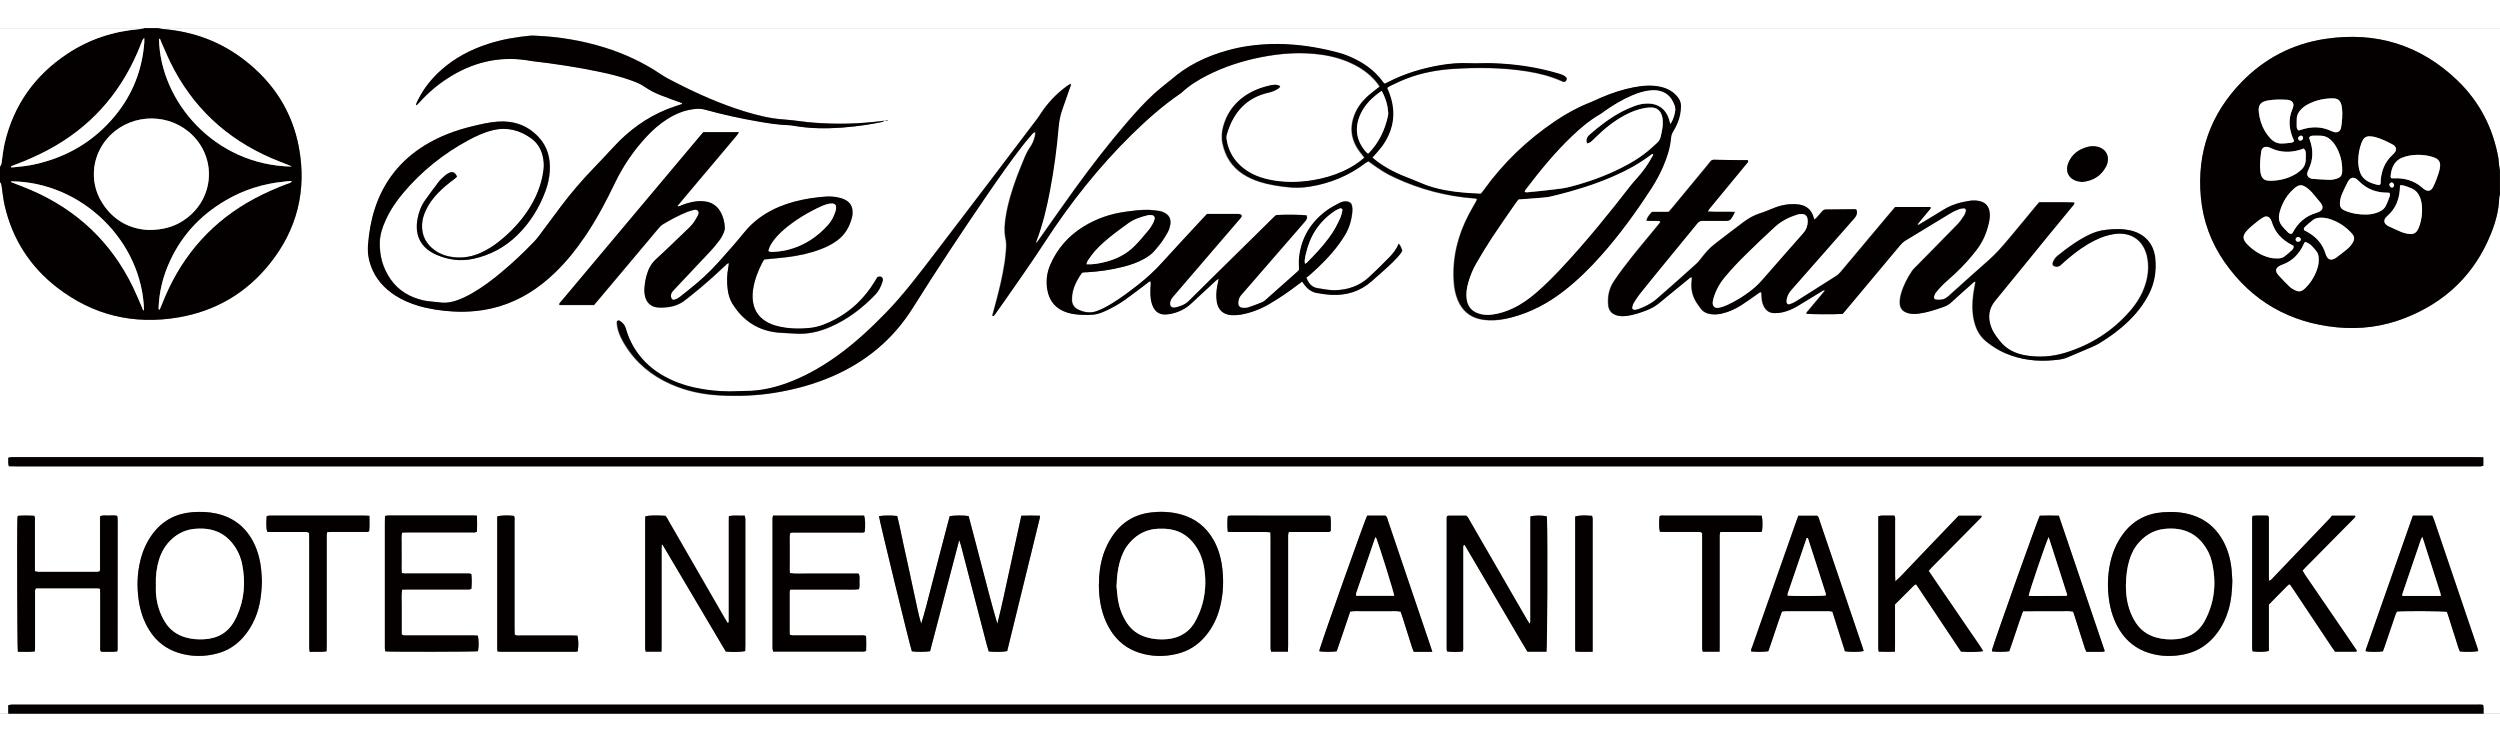 <svg id="_レイヤー_1" data-name="レイヤー_1" xmlns="http://www.w3.org/2000/svg" viewBox="0 0 335.2 91.92" width="337" height="100">
  <rect x="0" y="0" width="335.2" height="91.92" fill="#808080" stroke="none"/>
  <defs>
    <style>
      .cls-1 {
        fill: #040000;
      }

      .cls-2 {
        fill: #fff;
      }
    </style>
  </defs>
  <path class="cls-2" d="M21.17,0h314.03v19.1c-.04-.25-.09-.49-.12-.74-.03-.3-.03-.6-.08-.89-.72-4.08-2.54-7.61-5.52-10.47-4.95-4.76-10.9-6.57-17.67-5.56-4.37.65-8.15,2.6-11.24,5.78-4.18,4.3-6.01,9.48-5.47,15.45.29,3.18,1.37,6.12,3.21,8.74,3.64,5.21,8.69,8.07,14.99,8.7,3.12.31,6.18-.08,9.11-1.22,5.48-2.13,9.41-5.88,11.6-11.37.61-1.52,1.05-3.1,1.09-4.76,0-.16.07-.31.11-.47v69.63h-2.21c-.02-.38.04-.77-.06-1.18-.35-.07-.67-.04-.99-.04-109.93,0-219.86,0-329.8,0-.21,0-.42,0-.62,0-.13,0-.26.05-.42.09v1.13H0V20.63c.22.24.22.54.26.84.11.77.2,1.56.37,2.32,1.03,4.48,3.38,8.16,7,10.97,4.82,3.74,10.29,5.05,16.28,4.03,5-.85,9.13-3.28,12.29-7.24,3.64-4.57,4.94-9.79,3.88-15.53-.89-4.8-3.39-8.68-7.23-11.67C29.64,1.83,25.97.47,21.92.13c-.25-.02-.49-.09-.74-.13ZM118.5,12.38c-.06.02-.13.06-.19.06-1.51.18-3.03.31-4.55.35-1.48.04-2.95-.01-4.42-.11-1.43-.09-2.83-.35-4.26-.45-1.83-.12-3.59-.57-5.34-1.11-3.16-.98-6.17-2.32-9.1-3.82-.68-.35-1.37-.68-1.99-1.11-2.35-1.59-4.89-2.77-7.59-3.61-3.03-.94-6.14-1.45-9.31-1.58-.21,0-.42-.02-.62,0-1.91.18-3.79.5-5.62,1.09-2.35.76-4.51,1.88-6.36,3.54-1.25,1.12-2.28,2.41-3.04,3.91-.12.24-.27.48-.3.76.05,0,.08.02.08.01.13-.13.27-.25.39-.39,1.14-1.26,2.41-2.35,3.84-3.26,3.21-2.05,6.68-2.94,10.48-2.38.27.04.55.09.82.13,3,.35,5.99.8,8.94,1.42,1.49.31,2.97.67,4.4,1.2.58.22,1.16.45,1.68.81.68.48,1.43.85,2.2,1.15.84.33,1.68.63,2.53.94.12.05.28.04.33.22-.67.23-1.35.43-2.01.7-2.76,1.11-5.11,2.82-7.13,5-.91.98-1.82,1.96-2.75,2.92-1.57,1.63-3.04,3.34-4.4,5.15-.96,1.27-1.89,2.56-2.85,3.83-.21.28-.42.55-.66.8-1.42,1.49-2.91,2.9-4.49,4.21-1.19.99-2.42,1.92-3.76,2.7-.78.46-1.58.86-2.45,1.12-.72.22-1.44.3-2.18.16-.18-.03-.37-.03-.55-.05-.48-.06-.97-.09-1.44-.19-1.82-.41-3.36-1.28-4.44-2.84-1.04-1.49-1.49-3.16-1.45-4.96.03-1.03.35-1.99.77-2.93.6-1.34,1.41-2.54,2.35-3.66,2.46-2.93,5.4-5.28,8.76-7.1,1.06-.57,2.15-1.07,3.32-1.35,1.9-.45,3.61,0,5.16,1.14.75.55,1.22,1.31,1.46,2.21.18.67.22,1.36.13,2.06-.27,1.93-.99,3.7-2.05,5.31-1.05,1.61-2.38,3-3.89,4.2-.74.59-1.54,1.1-2.4,1.5-1.18.54-2.41.76-3.7.62-.91-.1-1.76-.38-2.51-.91-1.2-.85-1.8-2-1.73-3.49.03-.66.22-1.27.49-1.86.41-.89.99-1.66,1.66-2.36.66-.68,1.38-1.29,2.15-1.84.14-.1.27-.23.39-.34-.29-.61-.58-.74-1.09-.49-.19.09-.37.2-.52.34-.31.28-.63.55-.88.88-.62.8-1.2,1.63-1.8,2.45-.54.74-.83,1.58-1,2.48-.42,2.18.44,3.88,2.47,4.78,1.6.71,3.26.94,5,.57,2.27-.49,4.23-1.55,5.89-3.16,1.73-1.69,2.96-3.7,3.8-5.96.31-.85.51-1.73.56-2.63.11-1.73-.31-3.31-1.52-4.59-1.47-1.56-3.32-2.2-5.44-2.05-1.15.08-2.28.35-3.4.62-2.25.54-4.41,1.34-6.39,2.56-3.3,2.03-5.55,4.88-6.72,8.57-.49,1.54-.75,3.13-.89,4.75-.08,1.01.06,1.98.41,2.92.62,1.66,1.74,2.92,3.21,3.87.97.63,2.03,1.08,3.15,1.41,1.49.44,3.01.66,4.56.75,2.16.13,4.28-.08,6.36-.71,2.82-.86,5.21-2.42,7.32-4.44,1.57-1.51,2.92-3.2,4.14-5,1.53-2.26,2.79-4.66,3.97-7.12,1.09-2.26,2.49-4.31,4.2-6.15.83-.9,1.75-1.7,2.79-2.37.86-.55,1.78-.98,2.78-1.2.77-.17,1.53-.28,2.32-.06,2.35.66,4.74,1.18,7.15,1.59,1.36.23,2.73.45,4.12.49.21,0,.41.04.62.08,1.07.18,2.15.3,3.23.32,2.17.06,4.33-.13,6.48-.45.71-.1,1.41-.26,2.11-.38.13-.02.21-.07.23-.21.17.02.34.04.51.06,0-.02,0-.04,0-.06h-.51,0ZM133.06,38.59s.08.03.11.04c.07-.09.14-.17.21-.26.36-.51.72-1.02,1.08-1.53,1.89-2.7,3.79-5.4,5.59-8.16,3.38-5.19,7.22-10.03,11.64-14.39,1.99-1.96,4.08-3.81,6.39-5.4.11-.08.23-.16.33-.25,1.02-.96,2.2-1.68,3.44-2.3,2.28-1.15,4.69-1.92,7.19-2.42,2.69-.53,5.39-.71,8.12-.33,1.56.22,3.06.66,4.47,1.39,1.18.61,2.21,1.41,3.03,2.48.09.12.17.26.27.41-.18.13-.32.24-.46.35-.43.35-.88.68-1.28,1.06-.73.69-1.31,1.49-1.66,2.44-.48,1.26-.49,2.52.07,3.77.25.55.59,1.04.98,1.5.1.12.19.25.3.4-.2.17-.37.32-.55.46-.74.56-1.53,1.02-2.38,1.4-1.27.57-2.6.95-3.97,1.17-2,.33-3.99.36-5.98-.09-1.39-.31-2.68-.86-3.74-1.84-1.04-.96-1.67-2.13-1.88-3.53-.03-.23-.02-.46.04-.68.85-2.92,2.6-4.94,5.67-5.62.48-.11.92-.3,1.32-.58.08-.05.11-.17.17-.27-.38-.22-.76-.21-1.12-.14-1.35.27-2.62.74-3.74,1.55-1.38.99-2.29,2.31-2.75,3.95-.21.77-.27,1.53-.1,2.32.37,1.73,1.24,3.11,2.72,4.09.7.46,1.46.79,2.25,1.05,1.19.38,2.42.57,3.66.71,1.04.12,2.08.1,3.1-.07,2.73-.45,5.22-1.48,7.43-3.16.12-.09.26-.17.38-.24,1.67,1.21,2.31,1.62,3.56,2.2,3.36,1.56,6.88,2.5,10.57,2.78.15.01.33-.05.45.16-.07.13-.14.27-.21.4-.29.52-.6,1.04-.88,1.57-1.48,2.82-2.23,5.8-2.03,8.99.05.88.22,1.74.56,2.55.57,1.34,1.55,2.21,2.99,2.53.36.08.73.12,1.09.14,1.05.06,2.07-.1,3.08-.37,2.61-.68,4.93-1.92,7.05-3.57,1.85-1.44,3.5-3.07,5.05-4.82,2.47-2.79,4.65-5.79,6.66-8.91.6-.93,1.13-1.9,1.57-2.92.53-1.23.95-2.5,1.06-3.85.02-.3.11-.58.28-.84.22-.35.41-.72.57-1.1.32-.75.49-1.53.48-2.35,0-.41-.13-.76-.37-1.09-.61-.82-1.44-1.27-2.42-1.48-1.17-.25-2.34-.15-3.5.07-1.52.29-2.99.78-4.41,1.39-.49.21-.96.45-1.45.64-1.66.65-3.22,1.5-4.69,2.5-3.75,2.53-6.97,5.6-9.6,9.28-.12.17-.25.32-.38.47-1.63-.07-3.21-.17-4.78-.47-1.16-.22-2.29-.53-3.37-1.01-.44-.2-.89-.38-1.34-.55-1.58-.59-3.1-1.31-4.46-2.33-.2-.15-.39-.32-.6-.49.19-.2.35-.37.49-.54.32-.39.67-.77.95-1.18,1.54-2.25,1.75-4.65.73-7.17-.06-.14-.12-.29-.19-.45.15-.1.25-.19.37-.25.75-.35,1.5-.72,2.27-1.02,2-.76,4.07-1.15,6.2-1.29,3.35-.21,6.68-.19,10,.34,1.55.25,3.07.63,4.51,1.27.08.04.17.08.25.11.17.05.31,0,.41-.16.1-.15.1-.33-.03-.44-.12-.11-.25-.21-.39-.27-.21-.1-.43-.17-.65-.23-2.87-.85-5.8-1.28-8.79-1.37-1.04-.03-2.08.05-3.11,0-1.3-.06-2.58.03-3.86.25-2.47.42-4.84,1.13-7.08,2.29-.14.07-.28.14-.39.2-.07-.03-.1-.04-.11-.05-.03-.03-.07-.06-.1-.1-1.21-1.72-2.89-2.82-4.8-3.6-.81-.33-1.67-.53-2.52-.73-2.55-.59-5.13-.9-7.75-.83-1.99.06-3.95.31-5.87.86-2.81.79-5.39,2.02-7.59,3.98-.09.08-.19.14-.28.21-.66.54-1.33,1.07-1.96,1.64-1.26,1.16-2.4,2.43-3.52,3.72-2.52,2.92-4.87,5.97-7.13,9.09-1.61,2.22-3.18,4.48-4.76,6.72-.05.08-.1.15-.16.22-.06.07-.08.21-.24.17.02-.07.04-.14.06-.2.85-2.23,1.39-4.54,1.83-6.87.51-2.72.89-5.46,1.12-8.22.07-.83.21-1.65.48-2.44.35-1,.7-2,1.05-3,.06-.17.18-.32.1-.56-.19.12-.37.22-.53.34-1.37,1.01-2.52,2.22-3.46,3.65-.15.23-.3.47-.47.69-4.56,6.01-9.1,12.03-13.69,18.01-2.13,2.78-4.23,5.59-6.69,8.1-2.02,2.07-4.13,4.03-6.48,5.71-1.82,1.31-3.75,2.44-5.83,3.29-1.82.75-3.71,1.27-5.68,1.38-.57.03-1.15.02-1.73.05-1.55.08-3.09,0-4.62-.25-1.6-.26-3.15-.69-4.62-1.39-1.62-.78-3.03-1.85-4.12-3.29-.79-1.04-1.36-2.2-1.71-3.45-.14-.49-.43-.8-.83-1.06-.19-.12-.38-.01-.37.22.02.3.06.6.13.88.2.77.56,1.46.97,2.13,1.49,2.42,3.58,4.13,6.16,5.27,2.09.93,4.3,1.39,6.57,1.5,2.47.13,4.93.04,7.38-.36,2.65-.44,5.22-1.13,7.69-2.2,4.52-1.96,8.14-4.97,10.78-9.18,3.19-5.1,6.52-10.12,9.92-15.08,1.58-2.3,3.17-4.59,4.89-6.79.4-.51.82-.99,1.24-1.48.08-.1.2-.17.32-.26.1.28.03.5-.03.72-.12.47-.31.92-.59,1.32-.38.53-.64,1.12-.88,1.72-.3.75-.62,1.49-.9,2.25-.65,1.75-1.21,3.53-1.5,5.39-.14.94-.24,1.88-.05,2.82.1.46.14.91.1,1.37-.05.64-.1,1.29-.2,1.93-.29,1.92-.75,3.8-1.26,5.67-.14.51-.28,1.01-.41,1.52h0ZM247,38.32c.17-.19.32-.37.46-.54,2.41-2.88,4.83-5.76,7.24-8.65.21-.25.44-.46.72-.64,2.03-1.23,4.05-2.47,6.09-3.7.33-.2.7-.36,1.06-.5.21-.08.45-.12.67-.14.2-.02.36.17.31.36-.05.2-.11.41-.22.58-.28.42-.56.85-.91,1.21-1.83,1.89-3.68,3.75-5.53,5.63-.19.2-.4.39-.56.61-.64.97-1.18,1.98-1.49,3.1-.1.37-.17.77-.17,1.16,0,.78.4,1.23,1.16,1.43.46.12.91.11,1.37.05,1.15-.15,2.24-.51,3.33-.9.4-.14.74-.34,1.06-.63.93-.86,1.88-1.7,2.83-2.54.11-.09.2-.25.4-.2-.1.58-.22,1.15-.29,1.72-.14,1.13-.16,2.26.07,3.37.25,1.16.75,2.18,1.69,2.94.78.62,1.61,1.15,2.53,1.55,2.09.89,4.26,1.15,6.5.93.62-.06,1.24-.11,1.82-.37,1.08-.47,2.17-.92,3.25-1.38.34-.15.68-.3.99-.49,1.43-.85,2.77-1.83,3.96-3,1.1-1.07,2.03-2.26,2.73-3.63.77-1.51,1.02-3.1.85-4.77-.19-1.94-1.37-3.27-3.27-3.74-.02,0-.05,0-.07-.01-1.07-.25-2.15-.21-3.23-.09-.83.09-1.62.33-2.37.7-1.51.76-2.88,1.74-4.18,2.81-.27.22-.47.5-.59.84-.12.32.02.54.37.58.27.03.49-.03.69-.22.3-.29.61-.56.93-.83,1.13-.96,2.32-1.82,3.66-2.48.83-.41,1.7-.71,2.62-.84,1.64-.23,3.65.33,4.32,2.87.01.04.02.09.03.14.28,1.27.17,2.52-.22,3.75-.42,1.34-1.15,2.52-2.06,3.57-2.36,2.71-5.29,4.56-8.73,5.61-1.72.52-3.48.64-5.27.34-1.42-.24-2.63-.83-3.52-1.99-.25-.33-.51-.65-.73-1.01-.19-.31-.35-.65-.46-1-.38-1.2-.23-2.31.6-3.31,2.4-2.92,4.78-5.86,7.17-8.79,1.07-1.3,2.14-2.6,3.21-3.9.11-.13.28-.24.24-.5-1.57-.05-3.13-.02-4.7-.03-.18.2-.34.39-.5.59-1.18,1.42-2.34,2.86-3.53,4.26-.86,1.02-1.72,2.04-2.74,2.92-1.77,1.55-3.51,3.13-5.26,4.7-.1.09-.2.19-.32.27-.46.34-.98.37-1.51.31-.19-.02-.31-.23-.25-.42.07-.19.14-.4.27-.56.32-.39.66-.77,1.02-1.12.5-.48,1.03-.92,1.54-1.39,1.06-1,2.04-2.06,2.92-3.23.79-1.05,1.29-2.23,1.59-3.5.13-.56.21-1.13.08-1.71-.14-.62-.5-1.02-1.1-1.22-.49-.16-1-.17-1.51-.1-1.24.18-2.43.52-3.51,1.19-1.04.64-2.08,1.28-3.13,1.9-.1.06-.2.21-.39.09.14-.18.28-.36.43-.54.41-.5.83-.99,1.24-1.49.07-.08.16-.17.07-.32h-4.71c-.36.43-.74.87-1.11,1.31-2.04,2.44-4.09,4.88-6.14,7.32-.19.23-.4.45-.65.61-1.8,1.16-3.62,2.3-5.44,3.44-.25.16-.53.27-.81.37-.25.09-.45-.09-.45-.36,0-.16.03-.32.06-.48.11-.44.34-.79.64-1.13,2.81-3.18,5.6-6.38,8.41-9.56.33-.37.41-.73.28-1.16-.09-.03-.13-.06-.17-.06-1.31.01-2.63.03-3.94.04-.2,0-.35.09-.47.24-.27.31-.54.63-.82.93-.07.07-.17.11-.28.18-.03-.14-.05-.23-.07-.32-.28-.99-.95-1.56-1.96-1.7-.38-.05-.78-.06-1.17-.04-.67.04-1.32.19-1.95.42-.69.25-1.36.58-2.06.79-.81.25-1.53.66-2.19,1.15-1.31.97-2.61,1.98-3.91,2.98-.66.51-1.21,1.14-1.72,1.79-.25.33-.51.66-.82.93-1.75,1.57-3.5,3.15-5.28,4.68-.72.62-1.58,1.03-2.48,1.35-.15.05-.31.08-.47.08-.21,0-.36-.16-.31-.36s.1-.41.21-.58c.25-.41.51-.82.81-1.2,1.15-1.44,2.32-2.87,3.49-4.3,1.42-1.73,2.84-3.46,4.25-5.19.18-.22.36-.32.65-.31.71.01,1.43,0,2.14,0,.39,0,.78,0,1.18,0,.13,0,.28-.05.38-.12.18-.13.53-.72.66-1.08-1.2-.05-2.38.03-3.64-.05.1-.16.14-.26.21-.34.33-.41.67-.82,1.01-1.23,1.34-1.62,2.67-3.24,4.01-4.86.09-.11.27-.21.14-.46-.3,0-.62,0-.94,0-.97-.01-1.94-.02-2.9-.04-1.16-.03-.88-.09-1.51.66-1.61,1.93-3.2,3.88-4.8,5.81-.14.17-.3.34-.45.5h-2.22c-.53.58-.64.75-.75,1.18.14.01.27.03.4.03.39,0,.78,0,1.18,0,.11,0,.24-.01.28.18-.4.48-.8.98-1.21,1.48-1.72,2.08-3.46,4.14-4.98,6.38-.68,1-.91,2.11-.79,3.29.07.71.49,1.17,1.2,1.36.48.13.96.11,1.44.03.87-.14,1.7-.42,2.52-.74.59-.23,1.13-.52,1.61-.92,1.32-1.09,2.64-2.16,3.96-3.24.13-.11.23-.3.48-.23-.01.25-.03.5-.05.75-.06.95.17,1.83.68,2.63.17.27.37.53.56.79.34.45.81.68,1.35.75.51.07,1.01.03,1.51-.09.91-.22,1.75-.6,2.53-1.09.8-.51,1.56-1.07,2.33-1.61.11-.07.19-.21.4-.13.01.2.03.43.04.65.02.4.09.78.26,1.14.29.62.76.98,1.45.99.36,0,.74-.03,1.09-.11.75-.17,1.44-.49,2.09-.88,1.08-.66,2.17-1.32,3.25-1.98.09-.05.17-.16.34-.05-.14.16-.26.32-.39.48-.64.76-1.28,1.52-1.91,2.28-.08.1-.22.19-.14.35.53.07,3.79.09,4.74.02h0ZM332.96,57.53c-.42,0-.76-.02-1.1-.02-109.88,0-219.76,0-329.64,0-.23,0-.46,0-.69,0-.13,0-.26.05-.41.08.02.39-.06.75.07,1.14.37,0,.71.02,1.06.02,109.88,0,219.76,0,329.64,0,.23,0,.46,0,.69,0,.13,0,.26-.05.39-.08v-1.15ZM79.68,37.11c.22-.26.42-.49.61-.71,2.67-3.18,5.34-6.36,8.01-9.53.16-.19.33-.39.55-.52,1.05-.63,2.12-1.21,3.26-1.67.23-.09.48-.16.72-.23.27-.07.56-.18.77.09.21.27.01.54-.11.77-.28.53-.61,1.03-1.05,1.45-1.49,1.41-2.95,2.86-4.46,4.24-.69.62-1.06,1.37-1.29,2.23-.05.2-.11.4-.14.61-.1.64-.21,1.27-.1,1.92.17,1.04.81,1.7,1.92,1.73,1.28.03,2.53-.18,3.56-1.04.21-.18.44-.34.65-.51,1.63-1.29,3.18-2.67,4.69-4.1.12-.12.22-.28.47-.29-.03.2-.05.38-.08.56-.19.98-.21,1.97-.08,2.96.09.67.26,1.32.62,1.89,1.44,2.33,3.51,3.67,6.26,3.9.73.06,1.47.07,2.2.12,1.65.12,3.21-.25,4.71-.91,2.32-1.01,4.28-2.52,6.02-4.34.45-.47.74-1.06.93-1.68.06-.2.1-.42-.05-.59-.16-.18-.37-.14-.62-.05-.13.21-.27.44-.41.68-1.32,2.15-3.07,3.85-5.32,5.02-1.03.54-2.1.99-3.25,1.11-1.47.16-2.95.13-4.4-.23-.56-.14-1.1-.34-1.59-.65-.91-.57-1.47-1.37-1.68-2.43-.11-.57-.12-1.14-.04-1.72.18-1.32.64-2.54,1.25-3.72.08-.16.19-.31.26-.43,1.06-.11,2.07-.19,3.08-.31,1.56-.2,3.09-.52,4.56-1.09.76-.29,1.47-.65,2.13-1.13,1.1-.8,1.71-1.91,2.02-3.2.06-.24.06-.5.05-.76-.03-.62-.32-1.1-.85-1.42-.22-.13-.45-.23-.69-.3-.72-.21-1.45-.27-2.19-.2-.64.06-1.29.12-1.92.22-1.41.22-2.8.56-4.13,1.12-1.88.79-3.51,1.92-4.8,3.53-.46.58-.94,1.13-1.42,1.69-.39.46-.79.9-1.19,1.35-1.12,1.29-2.3,2.53-3.61,3.63-.74.62-1.5,1.22-2.26,1.83-.14.11-.3.22-.46.31-.12.07-.25.11-.39.14-.17.04-.33-.06-.38-.22-.03-.09-.04-.18-.05-.27-.03-.36.17-.6.4-.84,1.67-1.76,3.33-3.52,4.98-5.29.41-.44.78-.91,1.14-1.39.22-.29.39-.63.54-.96.1-.23.17-.49.16-.73-.04-.77-.23-1.5-.63-2.17-.39-.64-.95-1.06-1.67-1.25-.24-.06-.5-.08-.75-.09-.94-.05-1.83.19-2.7.52-.18.07-.35.23-.62.14.23-.28.45-.55.67-.81.24-.28.47-.57.71-.85.22-.26.45-.53.67-.79.24-.28.47-.57.71-.85.22-.26.45-.53.67-.79.22-.26.45-.53.67-.79.24-.28.47-.57.71-.85.22-.26.45-.53.67-.79.24-.28.47-.57.71-.85.22-.26.45-.53.67-.79.24-.28.48-.56.71-.85.21-.26.46-.5.69-.91-1.66,0-3.22,0-4.77,0-.21.25-.41.47-.6.7-4.52,5.39-9.05,10.77-13.57,16.16-1.63,1.94-3.26,3.88-4.89,5.83-.11.13-.3.23-.23.48h4.67ZM161.85,24.92c-.2.21-.36.38-.52.55-1.83,1.98-3.68,3.95-5.49,5.95-.98,1.08-2.05,2.06-3.19,2.96-1.14.9-2.3,1.77-3.55,2.53-.65.4-1.32.76-2.04,1.02-.84.3-1.64.16-2.42-.19-.54-.24-.87-.7-.88-1.3,0-.39.03-.78.12-1.16.16-.7.49-1.34.86-1.95.43-.72.39-.58,1.03-.62,1.64-.09,3.26-.33,4.85-.73.99-.25,1.94-.57,2.84-1.08.51-.29.98-.61,1.36-1.06.33-.39.66-.77.96-1.18.31-.43.59-.88.84-1.35.15-.28.26-.6.31-.91.16-.86-.16-1.42-.97-1.76-.15-.06-.3-.12-.46-.14-.46-.06-.91-.13-1.37-.15-1.09-.04-2.16.12-3.24.26-1.99.27-3.85.92-5.56,1.97-2.02,1.24-3.52,2.94-4.47,5.13-.46,1.07-.59,2.17-.4,3.31.26,1.56,1.13,2.58,2.63,3.08.75.25,1.54.3,2.32.32.41.01.83,0,1.24-.03.6-.06,1.16-.29,1.71-.54.92-.43,1.8-.94,2.63-1.53.95-.69,1.88-1.41,2.82-2.11.14-.11.26-.25.49-.3.06.31,0,.58,0,.84-.02.67-.04,1.34.13,1.99.34,1.28,1.09,1.81,2.4,1.58,1.06-.19,2.03-.61,2.84-1.34,1.14-1.04,2.27-2.1,3.4-3.15.09-.08.2-.14.38-.26-.08.4-.15.72-.21,1.03-.12.66-.15,1.33-.06,2,.15,1.11.87,1.79,1.98,1.86.41.02.83,0,1.24-.07,1.35-.24,2.62-.72,3.8-1.41,1.34-.78,2.61-1.65,3.84-2.59.18-.14.37-.27.58-.43.14.19.26.35.39.51.42.56.97.92,1.66,1.03.61.1,1.23.2,1.85.23,2.04.11,3.87-.45,5.43-1.82.73-.64,1.46-1.28,2.17-1.93.42-.39.83-.8,1.23-1.22.27-.28.52-.58.7-.95-.12-.32-.21-.64-.48-.94-.3.78-.79,1.36-1.32,1.9-.87.89-1.75,1.77-2.67,2.61-1.28,1.18-2.82,1.7-4.54,1.74-.77.02-1.51-.15-2.26-.26-.82-.11-1.29-.61-1.59-1.45.11-.07.23-.14.33-.23.41-.37.83-.73,1.23-1.11,1.38-1.31,2.63-2.72,3.62-4.35.59-.98.89-2.07.99-3.21.02-.25,0-.51-.06-.75-.08-.35-.34-.53-.71-.55-.33-.02-.65.05-.94.2-.57.3-1.15.59-1.67.97-2.18,1.58-3.49,3.71-3.76,6.41-.05.52,0,1.05,0,1.59-.08.09-.16.18-.24.26-1.43,1.27-2.86,2.55-4.29,3.81-.12.11-.25.22-.4.27-.62.25-1.24.49-1.88.7-.23.08-.5.07-.75.06-.41-.02-.62-.28-.6-.69.01-.3.08-.6.26-.85.13-.19.29-.36.44-.53,2.62-3.01,5.23-6.03,7.85-9.04.17-.19.33-.38.49-.58.17-.21.24-.44.12-.7-.5-.1-2.92-.13-4.08-.05-.08.07-.17.14-.25.22-2.58,2.54-5.16,5.08-7.74,7.62-1.23,1.21-2.47,2.42-3.69,3.65-.51.52-1.15.75-1.83.9-.52.11-.79-.19-.7-.71.05-.28.19-.51.38-.72.72-.84,1.44-1.68,2.16-2.52,2.3-2.68,4.6-5.35,6.9-8.03.04-.05.1-.1.12-.17.05-.12.03-.24-.09-.3-.1-.05-.21-.09-.32-.09-1.38,0-2.77,0-4.18,0h0ZM136.95,65.37c-.54,2.49-1.07,4.9-1.59,7.3-.52,2.4-1.02,4.8-1.63,7.2-.71-2.39-1.32-4.79-1.95-7.19-.64-2.42-1.25-4.86-1.9-7.25-.72-.11-2.03-.1-2.54.02-.42,1.59-.84,3.19-1.26,4.8-.42,1.61-.83,3.21-1.25,4.82-.42,1.6-.8,3.21-1.31,4.8-.37-1.19-.58-2.41-.85-3.61-.27-1.19-.51-2.39-.77-3.58-.26-1.22-.53-2.43-.8-3.65-.27-1.21-.49-2.43-.8-3.61-.77-.1-1.97-.09-2.44.03.06.58,4.17,17.44,4.41,18.11.58.1,1.86.1,2.44-.01,1.3-4.9,2.56-9.83,3.91-14.91.11.35.18.53.23.72,1.16,4.46,2.32,8.92,3.48,13.38.07.29.17.57.25.84.86.1,1.98.07,2.47-.05,1.46-5.96,2.93-11.94,4.39-17.91.02-.06,0-.13-.01-.24-.81-.02-1.61-.02-2.47,0h0ZM207.36,83.6c.11-.76.16-14.42.07-17.77,0-.13-.03-.27-.04-.38-.65-.13-1.67-.12-2.18.02,0,.26-.01.54-.01.81,0,4.22,0,8.44,0,12.66,0,.21,0,.42,0,.62,0,.07-.05.15-.1.31-.15-.23-.25-.38-.34-.54-.58-1-1.15-2-1.73-2.99-1.98-3.43-3.96-6.87-5.95-10.3-.14-.23-.23-.51-.49-.67-.77,0-1.56,0-2.34,0-.07,0-.13.03-.2.04-.02.07-.07.13-.07.19,0,5.9,0,11.81,0,17.71,0,.09.04.18.06.26.6.09,1.53.09,2.09,0,.1-.26.06-.54.06-.81,0-4.2,0-8.39,0-12.59,0-.21,0-.42,0-.62,0-.11,0-.24.2-.26.55.94,1.11,1.89,1.67,2.84.56.95,1.12,1.91,1.68,2.86.57.97,1.14,1.95,1.71,2.92.56.95,1.12,1.91,1.68,2.86.56.95,1.1,1.91,1.68,2.83h2.56,0ZM88.71,83.6c0-.44,0-.8.01-1.17,0-.37,0-.74,0-1.11v-9.9c0-.37,0-.74,0-1.11,0-.36-.02-.72.02-1.07.07,0,.11,0,.11,0,2.83,4.78,5.66,9.56,8.48,14.33.9.09,2.07.07,2.6-.06,0-.26.02-.53.02-.8,0-5.49,0-10.98,0-16.47,0-.16.01-.32,0-.48-.01-.13-.05-.25-.09-.41-.72.02-1.4-.07-2.12.06,0,.28-.01.53-.01.78,0,4.24,0,8.49,0,12.73,0,.21,0,.42,0,.62,0,.09,0,.18-.16.19-.12-.2-.25-.42-.38-.63-2.5-4.33-5-8.67-7.5-13-.15-.26-.26-.54-.48-.73-1.22-.08-2.14-.05-2.67.07,0,.26-.02.53-.02.8,0,5.49,0,10.98,0,16.47,0,.16,0,.32,0,.48.01.13.05.26.08.39h2.13,0ZM299.31,74.03c-.02-.35-.04-.93-.1-1.5-.16-1.48-.56-2.89-1.36-4.17-.92-1.49-2.21-2.51-3.88-3.05-1.3-.42-2.63-.49-3.97-.39-2.21.16-4.02,1.12-5.34,2.92-.92,1.25-1.48,2.65-1.77,4.16-.29,1.53-.32,3.07-.11,4.61.21,1.48.65,2.88,1.45,4.15.94,1.48,2.24,2.5,3.91,3.02,1.6.5,3.22.53,4.85.16,1.76-.39,3.16-1.34,4.25-2.78.73-.97,1.24-2.05,1.58-3.21.35-1.21.46-2.44.5-3.91h0ZM35.12,74.05c-.03-.4-.05-1-.11-1.59-.13-1.18-.42-2.31-.95-3.38-1.04-2.12-2.71-3.46-5.02-3.98-1.07-.24-2.15-.27-3.23-.19-2.19.17-3.97,1.1-5.3,2.86-.82,1.08-1.36,2.3-1.68,3.61-.43,1.75-.48,3.52-.23,5.29.21,1.45.65,2.83,1.44,4.08.94,1.48,2.24,2.5,3.91,3.02,1.74.54,3.5.54,5.25.06,1.32-.36,2.44-1.07,3.36-2.09.7-.78,1.24-1.66,1.65-2.62.66-1.56.87-3.19.92-5.06h0ZM147.34,74.63c.02.44.02.88.06,1.31.15,1.7.59,3.31,1.5,4.77.93,1.49,2.22,2.51,3.89,3.04,1.64.52,3.31.55,4.98.15,1.58-.37,2.88-1.2,3.91-2.45.93-1.12,1.54-2.4,1.9-3.81.48-1.88.53-3.79.25-5.7-.17-1.15-.52-2.24-1.08-3.26-1.01-1.8-2.5-2.98-4.5-3.51-1.34-.35-2.7-.4-4.05-.22-2.2.29-3.92,1.41-5.13,3.28-.47.72-.84,1.49-1.11,2.3-.44,1.33-.62,2.69-.61,4.09h0ZM103.68,65.35c-.13.34-.09.62-.09.89,0,5.49,0,10.98,0,16.47,0,.16,0,.32,0,.48.01.13.05.26.08.43h6.52c1.78,0,3.55,0,5.33,0,.2,0,.42.06.62-.13,0-.64.03-1.3-.01-1.96-.28-.12-.54-.08-.79-.08-2.44,0-4.89,0-7.33,0-.58,0-1.15,0-1.73,0-.13,0-.25-.05-.36-.08-.02-.09-.04-.13-.04-.18,0-1.87,0-3.74,0-5.6,0-.08.05-.17.09-.29h4.57c.78,0,1.57,0,2.35,0,.75-.01,1.51.05,2.28-.04.12-.36.07-.71.07-1.05,0-.33.09-.69-.12-1.05-.75,0-1.51,0-2.27,0h-2.28c-.76,0-1.57,0-2.35,0-.75-.01-1.51.05-2.3-.05-.07-.46-.03-.89-.03-1.33,0-.46,0-.92,0-1.38s-.01-.88,0-1.31c.01-.45-.07-.92.07-1.38.13-.02.24-.04.35-.05.21,0,.41,0,.62,0,2.77,0,5.53,0,8.3,0,.24,0,.5.06.72-.09.1-.94.07-1.69-.08-2.18h-12.18,0ZM63.95,65.38c-.2-.02-.31-.03-.42-.03-3.83,0-7.65,0-11.48,0-.13,0-.26.03-.44.06,0,.3-.02.57-.02.84,0,5.49,0,10.98,0,16.47,0,.16,0,.32,0,.48.01.13.05.26.07.37.83.08,11.9.06,12.41-.02.12-.55.12-1.48-.01-2.09-.21-.01-.43-.03-.66-.03-1.64,0-3.27,0-4.91,0-1.34,0-2.67,0-4.01,0-.2,0-.42.06-.64-.15v-1.96c0-.67-.01-1.34,0-2.01.01-.66-.06-1.33.06-2.02.28,0,.53-.02.78-.02,2.58,0,5.16,0,7.75,0,.25,0,.5.05.76-.09.04-.66.07-1.32-.01-1.98-.28-.11-.54-.07-.79-.07-2.58,0-5.16,0-7.75,0-.25,0-.5.04-.78-.08-.06-.44-.02-.88-.03-1.31,0-.46,0-.92,0-1.38s-.01-.88,0-1.31c.02-.45-.07-.92.08-1.41.28,0,.55-.02.83-.02,2.81,0,5.63,0,8.44,0,.24,0,.5.06.75-.1.05-.69.03-1.38,0-2.13h0ZM2.4,83.61c.77,0,1.49.06,2.25-.04.01-.17.03-.3.03-.44,0-.39,0-.78,0-1.18,0-2.05,0-4.11,0-6.16,0-.22-.07-.46.15-.69,2.74,0,5.5,0,8.27,0,.09,0,.17.04.3.07,0,.26.02.51.02.76,0,2.31,0,4.61,0,6.92,0,.24-.08.51.13.76.71-.02,1.44.06,2.14-.04.03-.09.06-.14.06-.18,0-5.77.01-11.53.01-17.3,0-.18-.01-.37-.02-.55,0-.02,0-.05-.02-.07-.01-.02-.03-.03-.1-.1-.31-.06-.67-.03-1.04-.02-.38.01-.78-.09-1.18.11v.76c0,1.98,0,3.97,0,5.95,0,.22.06.46-.09.7-.11.01-.22.03-.33.03-2.63,0-5.26,0-7.89,0-.13,0-.26-.05-.43-.08v-.78c0-1.96,0-3.92,0-5.88,0-.25.04-.5-.08-.78-.73-.04-1.46-.05-2.21.01-.02.14-.05.25-.05.36-.07,1.74-.02,17.21.06,17.86h0ZM302.03,65.39c-.1.3-.06.58-.06.85,0,5.49,0,10.98,0,16.47,0,.16,0,.32,0,.48,0,.13.04.26.06.38.94.1,1.72.08,2.18-.07v-6.21c.81-.82,1.6-1.63,2.39-2.43.08-.08.17-.16.25-.23.02-.01.04-.03.06-.03s.05,0,.13,0c.12.17.27.37.4.58,1.74,2.61,3.48,5.22,5.22,7.83.14.21.29.41.42.6.97,0,1.89,0,2.81,0,.02,0,.05,0,.06-.02s.02-.04.05-.13c-.37-.56-.77-1.14-1.17-1.72-.42-.61-.83-1.22-1.25-1.83-.4-.59-.81-1.18-1.21-1.77-.4-.59-.81-1.18-1.21-1.77-.42-.61-.84-1.21-1.25-1.83-.39-.59-.84-1.15-1.18-1.8.12-.13.22-.26.33-.37,1.23-1.25,2.47-2.49,3.7-3.74.96-.97,1.91-1.93,2.87-2.9.09-.09.24-.17.14-.35h-3.1c-.09.11-.21.26-.33.4-.92.97-1.85,1.94-2.77,2.9-1.61,1.68-3.22,3.37-4.83,5.05-.13.14-.24.33-.51.37,0-.17-.02-.31-.02-.44,0-.51,0-1.02,0-1.52,0-2.03,0-4.06,0-6.09,0-.22.07-.46-.14-.68-.66,0-1.34-.05-2.04.03h0ZM254.08,83.61c.03-.77.01-1.46.01-2.14,0-.71,0-1.43,0-2.15,0-.69,0-1.38,0-2.06.87-.88,1.72-1.73,2.57-2.57.06-.06.15-.08.26-.13,2.02,3.03,4.03,6.04,6.02,9.02,1.06.09,2.45.07,2.97-.06-.43-.77-.97-1.46-1.45-2.18-.47-.71-.96-1.41-1.44-2.11-.49-.72-.99-1.45-1.48-2.17-.48-.7-.97-1.41-1.45-2.11-.49-.72-.98-1.45-1.49-2.19.15-.16.26-.31.39-.44,1.38-1.39,2.76-2.78,4.14-4.18.81-.82,1.62-1.64,2.43-2.46.08-.08.19-.15.11-.31h-3.05c-.55.57-1.1,1.15-1.66,1.73-.56.58-1.12,1.16-1.68,1.75-.57.6-1.15,1.2-1.72,1.8-.56.58-1.11,1.17-1.67,1.75-.56.57-1.06,1.19-1.76,1.76-.01-.32-.03-.54-.03-.76,0-2.42,0-4.84,0-7.27,0-.25.06-.5-.1-.78-.34,0-.68-.02-1.02,0-.36.01-.73-.08-1.13.11v17.22c0,.16,0,.32,0,.48,0,.13.03.26.05.43.73.04,1.41.02,2.19.01h0ZM323.53,65.37c-2.12,6.02-4.21,12-6.31,17.97-.02.06,0,.13,0,.2.53.1,1.66.11,2.29.01.07-.18.14-.37.21-.56.5-1.46.99-2.92,1.49-4.38.05-.15.13-.28.19-.4,1.14-.09,6.16-.06,6.7.04.07.2.15.41.21.63.45,1.43.9,2.85,1.36,4.28.05.15.12.29.18.41.95.09,1.96.06,2.45-.06-.05-.17-.09-.35-.14-.52-1.94-5.71-3.87-11.43-5.81-17.14-.06-.17-.14-.33-.21-.49h-2.6ZM238.93,78.21c.17-.01.31-.03.44-.04,1.96,0,3.92,0,5.88,0,.13,0,.26.04.42.06.57,1.79,1.14,3.56,1.69,5.32.76.12,2.05.1,2.51-.04-.05-.17-.1-.35-.16-.52-1.15-3.4-2.31-6.81-3.46-10.21-.76-2.25-1.52-4.5-2.29-6.74-.08-.23-.1-.5-.33-.66h-2.52c-.1.27-.2.53-.29.78-.91,2.59-1.82,5.17-2.73,7.76-1.05,3-2.11,6-3.16,9-.07.21-.21.41-.15.65.69.08,1.76.07,2.3-.03.63-1.75,1.18-3.56,1.83-5.33h0ZM192.05,83.62c-.12-.39-.21-.67-.31-.95-.98-2.9-1.97-5.8-2.95-8.7-.89-2.64-1.78-5.28-2.68-7.92-.08-.23-.1-.5-.33-.68h-2.46c-.31.57-5.52,15.24-6.35,17.86-.03.1-.04.22-.07.33.59.09,1.72.09,2.33,0,.3-.87.6-1.77.91-2.66.3-.89.6-1.78.9-2.67.59-.1,1.15-.04,1.7-.05.55,0,1.11,0,1.66,0s1.15,0,1.73,0c.55.01,1.1-.06,1.67.06.09.27.19.53.27.79.42,1.34.85,2.68,1.27,4.02.06.19.14.37.23.58h2.49,0ZM273.5,65.37c-.29.54-5.79,15.97-6.37,17.87-.03.1-.03.22-.05.33.68.09,1.77.08,2.32-.02.64-1.76,1.18-3.56,1.84-5.36.58,0,1.13-.01,1.68-.01.55,0,1.11,0,1.66,0s1.15,0,1.73,0c.55.01,1.1-.06,1.66.06.08.23.15.45.22.67.45,1.43.91,2.85,1.36,4.28.05.15.13.28.2.44h.85c.25,0,.51,0,.76,0,.26-.01.54.05.85-.08-2.05-6.07-4.1-12.11-6.16-18.17-.88-.03-1.73-.03-2.55,0h0ZM49.54,65.38c-.33-.01-.58-.03-.83-.03-3.85,0-7.7,0-11.55,0-.35,0-.69,0-1.04,0-.13,0-.26.05-.38.07-.09.94-.07,1.64.07,2.11.22,0,.44.02.67.02,1.43,0,2.86,0,4.29,0,.2,0,.42-.05.65.13,0,.23.02.51.02.78,0,4.38,0,8.76,0,13.14,0,.51,0,1.01,0,1.52,0,.15.04.3.07.5.76-.04,1.48.06,2.25-.07,0-.3.02-.58.02-.85,0-4.7,0-9.41,0-14.11,0-.21,0-.42,0-.62,0-.13.05-.26.07-.41.27,0,.5-.02.72-.02,1.43,0,2.86,0,4.29,0,.2,0,.41.06.62-.11.06-.65.02-1.31.03-2.06h0ZM230.56,83.6c0-.35.01-.62.01-.89,0-4.7,0-9.41,0-14.11,0-.21,0-.42,0-.62,0-.13.05-.26.08-.42h.72c1.45,0,2.9,0,4.36,0,.18,0,.35-.03.51-.05.11-.71.1-1.59-.03-2.14-.24,0-.49-.01-.73-.01-2.26,0-4.52,0-6.78,0-1.84,0-3.69,0-5.53,0-.22,0-.46-.06-.65.07-.11.69-.1,1.59.04,2.1.21,0,.44.02.67.02,1.45,0,2.9,0,4.36,0,.2,0,.42-.06.63.14,0,.24.01.51.01.79,0,4.7,0,9.41,0,14.11,0,.21,0,.42,0,.62,0,.13.05.26.08.39h2.25,0ZM172.69,83.6c0-.34.02-.62.02-.89,0-4.71,0-9.41,0-14.12,0-.21,0-.42,0-.62,0-.13.05-.26.08-.42h.79c1.43,0,2.86,0,4.29,0,.18,0,.37.05.56-.15-.02-.64.08-1.32-.06-1.98-.09-.03-.13-.06-.18-.06-4.36,0-8.72,0-13.08-.01-.11,0-.23.01-.34.02-.02,0-.05,0-.07.02-.02.01-.03.03-.09.1-.06.63-.06,1.3.01,2.03.26.01.48.03.71.03,1.45,0,2.91,0,4.36,0,.2,0,.4.03.65.04,0,.31.02.59.02.86,0,4.71,0,9.41,0,14.12,0,.21,0,.42,0,.62,0,.13.04.26.07.4h2.26,0ZM66.71,83.58c.16.01.29.04.42.04,3.32,0,6.64,0,9.95,0,.13,0,.26-.03.38-.05.11-.76.1-1.61-.05-2.11-.23,0-.48-.02-.73-.02-2.3,0-4.61,0-6.91,0-.24,0-.51.07-.77-.12,0-.25-.02-.53-.02-.8,0-2.97,0-5.95,0-8.92,0-1.82,0-3.64,0-5.46,0-.25.06-.51-.09-.74-.88-.1-1.76-.07-2.23.08,0,5.9,0,11.83,0,17.75,0,.11.03.22.04.36h0ZM213.55,83.61v-17.37c0-.16.01-.32,0-.48-.01-.13-.06-.25-.08-.37-1.11-.09-1.78-.06-2.26.09,0,5.9,0,11.82,0,17.74,0,.11.02.22.04.36.76.08,1.49.04,2.31.03h0ZM279.18,20.62c1.46-.15,2.56-.82,3.23-2.14.06-.12.1-.26.14-.39.28-1.05-.27-1.94-1.33-2.19-.44-.1-.87-.09-1.3.02-1.23.32-2.17,1.01-2.63,2.22-.43,1.14.14,2.14,1.33,2.4.18.04.36.05.55.08h0Z"/>
  <path class="cls-1" d="M335.2,22.29c-.04.16-.1.31-.11.47-.05,1.66-.48,3.24-1.09,4.76-2.2,5.49-6.12,9.24-11.6,11.37-2.93,1.14-5.99,1.53-9.11,1.22-6.3-.63-11.34-3.49-14.99-8.7-1.83-2.62-2.92-5.55-3.21-8.74-.55-5.98,1.29-11.15,5.47-15.45,3.09-3.18,6.87-5.13,11.24-5.78,6.76-1.01,12.71.8,17.67,5.56,2.98,2.86,4.8,6.39,5.52,10.47.05.29.04.6.08.89.03.25.08.49.12.74v3.18h0ZM307.57,15.18c0-.07,0-.09,0-.11-.05-.13-.12-.25-.17-.38-.5-1.25-.6-2.5-.07-3.77.06-.15.12-.3.15-.46.07-.35-.1-.64-.43-.77-.13-.05-.27-.08-.4-.09-.88-.05-1.75-.06-2.62.1-.97.18-1.29.63-1.17,1.61.11.88.36,1.72.81,2.48.21.35.46.69.74.99.37.4.84.67,1.39.68.48.01.96-.05,1.44-.11.12-.01.22-.13.32-.18h0ZM320.4,22.09c-.13-.02-.18-.03-.23-.03-1.52.02-2.84-.46-3.91-1.57-.1-.1-.2-.19-.31-.27-.39-.26-.73-.19-1.02.18-.08.11-.15.23-.21.35-.22.45-.45.91-.65,1.37-.12.27-.23.56-.28.85-.19,1.11.12,1.3.87,1.6.8.31,1.65.42,2.5.42.5,0,1.01-.06,1.49-.23.49-.17.95-.4,1.2-.87.24-.44.4-.92.58-1.39.04-.11-.02-.25-.03-.41h0ZM309.63,14.64s-.02.05-.01.07c.02.07.03.13.06.2.5,1.36.51,2.7-.13,4.02-.07.14-.14.29-.17.45-.08.32.06.59.37.73.1.05.22.09.33.1.78.05,1.56.11,2.34.13.25,0,.5-.05.75-.12.66-.18.87-.44.88-1.13.02-1.23-.29-2.37-.95-3.41-.17-.27-.4-.51-.63-.73-.32-.31-.73-.48-1.18-.52-.37-.03-.74-.02-1.1-.01-.21,0-.41.03-.55.22h0ZM307.52,29.2c-.09-.05-.17-.09-.25-.13-1.28-.65-2.22-1.61-2.66-3.02-.04-.13-.09-.26-.15-.38-.23-.4-.59-.53-.99-.3-.32.18-.62.4-.9.63-.44.36-.9.72-1.29,1.14-.64.7-.61,1.19.04,1.86.85.87,1.86,1.5,3.05,1.79.35.09.73.08,1.09.09.33,0,.64-.12.9-.31.33-.25.64-.53.94-.81.13-.12.25-.27.21-.55h0ZM308.87,16.15c-.13.05-.23.1-.34.13-1.34.43-2.67.44-3.97-.15-.1-.05-.21-.1-.32-.14-.56-.2-.98.04-1.06.62-.11.87-.21,1.74-.1,2.62.12.93.47,1.25,1.41,1.24,1.1-.02,2.15-.26,3.12-.79.34-.18.66-.43.95-.68.36-.32.55-.74.59-1.21.03-.32.03-.64.02-.97,0-.23-.03-.46-.29-.66h0ZM309.04,28.7s-.06.05-.07.07c-.03.06-.06.12-.09.18-.59,1.32-1.53,2.28-2.91,2.78-.07.02-.13.05-.19.08-.68.31-.8.74-.31,1.29.47.54.98,1.03,1.49,1.54.13.13.28.24.44.33.86.51,1.19.38,1.77-.2.79-.8,1.33-1.76,1.62-2.85.05-.18.07-.36.08-.54.04-.51.04-1.04-.29-1.46-.39-.5-.8-1.02-1.44-1.24-.02,0-.04,0-.11.02h0ZM308.92,27.06s.02.04.04.05c.06.04.12.07.18.1,1.31.66,2.26,1.64,2.69,3.08.05.15.11.3.2.44.18.28.46.38.78.28.15-.05.3-.12.43-.22.48-.36.96-.72,1.42-1.1.21-.17.41-.37.58-.59.65-.85.45-1.21-.08-1.75-.83-.86-1.82-1.47-2.98-1.8-.26-.08-.54-.11-.82-.12-.42-.02-.84.02-1.19.28-.39.28-.74.61-1.1.94-.12.11-.21.25-.14.43h0ZM307.29,27.56s.09-.09.12-.14c.69-1.33,1.73-2.25,3.19-2.66.11-.03.22-.07.32-.12.5-.24.61-.6.33-1.07-.03-.06-.07-.12-.12-.17-.38-.46-.75-.93-1.15-1.38-.18-.21-.39-.39-.61-.56-.71-.54-1.11-.53-1.78.05-.62.53-1.1,1.18-1.46,1.9-.2.41-.37.84-.48,1.29-.15.6-.13,1.2.25,1.72.26.35.57.66.88.97.13.13.29.24.51.17h0ZM308.2,13.72c.13-.04.28-.09.42-.13,1.32-.42,2.63-.43,3.9.17.15.07.29.13.45.17.44.11.78-.08.9-.52.01-.04.02-.09.03-.14.13-.82.2-1.65.12-2.48-.13-1.29-.67-1.41-1.49-1.38-1.1.04-2.14.3-3.11.81-.37.2-.7.44-.98.76-.28.32-.47.69-.49,1.12-.02.34-.02.69-.01,1.04,0,.21.03.42.26.57h0ZM320.63,20.12c.11,0,.2,0,.29,0,1.44-.07,2.73.29,3.84,1.24.09.08.17.16.26.22.5.35.92.26,1.2-.28.19-.37.35-.75.49-1.14.16-.43.31-.87.41-1.32.18-.87-.08-1.3-.92-1.57-1.05-.33-2.13-.37-3.21-.18-.29.05-.58.14-.86.25-1,.37-1.52,1.3-1.6,2.59,0,.04.04.08.1.17h0ZM321.79,21.06c-.02.27-.03.45-.04.63-.11,1.31-.56,2.47-1.55,3.37-.1.09-.21.19-.3.29-.35.42-.28.8.18,1.1.06.04.12.07.18.1.55.25,1.09.51,1.64.74.25.11.52.19.79.24.94.18,1.32-.03,1.65-.92.33-.88.44-1.79.38-2.72-.03-.46-.12-.91-.32-1.34-.21-.46-.52-.83-.98-1.04-.36-.16-.73-.29-1.1-.41-.15-.05-.31-.03-.55-.06h0ZM316.2,17.64c.02.3,0,.6.06.9.1.65.29,1.27.82,1.71.52.44,1.16.64,1.82.78.02,0,.05,0,.07,0,.13,0,.22-.09.24-.21.02-.09-.01-.18,0-.27.07-1.37.53-2.56,1.55-3.52.1-.09.2-.19.29-.29.06-.07.11-.15.15-.23.16-.35.04-.68-.39-.91-.75-.4-1.52-.78-2.35-1-.22-.06-.45-.08-.68-.09-.46-.03-.8.16-1,.59-.07.15-.14.29-.19.44-.23.68-.37,1.38-.37,2.1h0ZM308.12,28.64c.19,0,.37-.14.38-.31,0-.17-.18-.33-.37-.32-.16,0-.31.13-.33.28-.03.18.12.34.32.35h0ZM320.36,20.92c0,.28.18.47.38.46.12,0,.25-.16.25-.29,0-.22-.19-.45-.38-.39-.11.03-.19.16-.26.22ZM308.35,15.09c.28,0,.44-.17.44-.39,0-.14-.12-.27-.25-.28-.22-.02-.46.22-.41.43.03.1.16.18.21.24h0Z"/>
  <path class="cls-1" d="M21.17,0c.25.04.49.11.74.13,4.06.34,7.73,1.7,10.94,4.21,3.84,2.99,6.34,6.87,7.23,11.67,1.06,5.74-.24,10.96-3.88,15.53-3.16,3.97-7.29,6.39-12.29,7.24-5.99,1.02-11.46-.29-16.28-4.03-3.62-2.81-5.97-6.49-7-10.97-.18-.76-.26-1.54-.37-2.32-.04-.3-.04-.6-.26-.84v-2.08c.22-.24.22-.54.26-.84.11-.77.19-1.56.37-2.31C1.83,10.29,4.67,6.32,9.02,3.43,11.95,1.48,15.2.41,18.71.13c.22-.02.44-.08.67-.13h1.8ZM19.97,27.06c1.87,0,3.29-.41,4.59-1.25,4.08-2.65,4.59-8.11,1.28-11.42-3.01-3.02-8-3.04-11.04-.04-2.46,2.43-2.94,6.17-1.1,9.07,1.52,2.41,3.79,3.55,6.27,3.64h0ZM1.47,20.54c.05.16.19.17.32.22.81.32,1.64.62,2.44.97,6.12,2.66,10.68,6.96,13.6,12.97.44.91.82,1.85,1.23,2.78.06.14.07.32.25.38-.23-9.3-8.34-17.25-17.84-17.32h0ZM39.13,18.56c-.12-.05-.23-.12-.35-.16-.79-.32-1.59-.61-2.37-.95-6.1-2.64-10.66-6.91-13.59-12.9-.45-.93-.84-1.9-1.27-2.84-.05-.1-.02-.29-.23-.28.14,8.35,7.42,16.96,17.81,17.13h0ZM1.46,18.54v.11c.12,0,.24,0,.35,0,.94-.08,1.88-.18,2.8-.39,4.33-.95,7.97-3.07,10.8-6.51,2.36-2.86,3.65-6.16,3.93-9.85.01-.19,0-.39,0-.58-.14.1-.21.21-.26.33-.23.55-.44,1.11-.68,1.66-2.48,5.7-6.42,10.05-11.91,12.99-1.42.76-2.89,1.42-4.41,1.98-.21.08-.42.17-.63.25h0ZM39.15,20.54c-.4-.07-.76.02-1.11.05-2.77.26-5.37,1.09-7.77,2.5-3.56,2.08-6.19,4.99-7.77,8.81-.73,1.76-1.15,3.6-1.23,5.5,0,.11-.08.27.13.36.25-.6.49-1.2.74-1.78,2.47-5.76,6.43-10.16,11.97-13.13,1.42-.76,2.9-1.42,4.41-1.98.2-.08.45-.09.63-.33h0Z"/>
  <path class="cls-1" d="M1.11,91.92v-1.13c.16-.03.29-.08.42-.09.21-.01.41,0,.62,0,109.93,0,219.86,0,329.8,0,.32,0,.64-.03.99.04.1.4.03.79.06,1.18H1.11Z"/>
  <path class="cls-2" d="M19.38,0c-.22.04-.44.11-.67.13-3.51.29-6.76,1.35-9.69,3.3C4.67,6.32,1.83,10.29.63,15.4c-.18.76-.26,1.54-.37,2.31-.04.3-.04.6-.26.84V0h19.38Z"/>
  <path class="cls-1" d="M133.06,38.59c.14-.51.27-1.01.41-1.52.51-1.87.97-3.75,1.26-5.67.1-.64.15-1.28.2-1.93.03-.46,0-.92-.1-1.37-.19-.94-.1-1.88.05-2.82.29-1.85.85-3.63,1.5-5.39.28-.76.59-1.5.9-2.25.24-.6.51-1.18.88-1.72.28-.4.47-.85.59-1.32.06-.22.13-.44.03-.72-.12.1-.23.17-.32.26-.42.49-.85.98-1.24,1.48-1.72,2.2-3.31,4.49-4.89,6.79-3.4,4.97-6.73,9.98-9.92,15.08-2.64,4.21-6.25,7.21-10.78,9.18-2.47,1.07-5.04,1.77-7.69,2.2-2.45.4-4.91.49-7.38.36-2.27-.12-4.48-.58-6.57-1.5-2.58-1.14-4.67-2.85-6.16-5.27-.41-.67-.78-1.37-.97-2.13-.07-.29-.11-.59-.13-.88-.02-.23.18-.34.37-.22.4.25.69.57.83,1.06.35,1.25.92,2.41,1.71,3.45,1.1,1.45,2.5,2.51,4.12,3.29,1.47.71,3.02,1.14,4.62,1.39,1.53.24,3.07.33,4.62.25.58-.03,1.15-.02,1.73-.05,1.98-.11,3.86-.63,5.68-1.38,2.08-.85,4.01-1.99,5.83-3.29,2.35-1.68,4.46-3.64,6.48-5.71,2.46-2.52,4.56-5.33,6.69-8.1,4.59-5.98,9.13-12.01,13.69-18.01.17-.22.32-.45.47-.69.93-1.42,2.09-2.64,3.46-3.65.16-.12.34-.22.53-.34.08.24-.04.39-.1.56-.35,1-.71,2-1.05,3-.27.79-.41,1.6-.48,2.44-.23,2.76-.61,5.5-1.12,8.22-.44,2.34-.98,4.65-1.83,6.87-.02.06-.04.13-.06.2.16.05.18-.09.24-.17.06-.07.11-.15.16-.22,1.59-2.24,3.15-4.49,4.76-6.72,2.26-3.12,4.61-6.17,7.13-9.09,1.12-1.29,2.26-2.56,3.52-3.72.63-.58,1.3-1.1,1.96-1.64.09-.07.19-.13.28-.21,2.2-1.96,4.78-3.19,7.59-3.98,1.92-.54,3.88-.8,5.87-.86,2.62-.07,5.2.24,7.75.83.85.2,1.71.4,2.52.73,1.92.78,3.59,1.88,4.8,3.6.03.04.06.07.1.1.02.01.04.02.11.05.11-.05.25-.13.39-.2,2.23-1.15,4.61-1.87,7.08-2.29,1.28-.22,2.56-.31,3.86-.25,1.04.04,2.08-.04,3.11,0,2.99.09,5.92.52,8.79,1.37.22.07.44.14.65.23.14.07.28.17.39.27.12.11.12.29.03.44-.1.16-.24.22-.41.16-.09-.03-.17-.07-.25-.11-1.44-.64-2.96-1.02-4.51-1.27-3.32-.53-6.66-.55-10-.34-2.13.14-4.21.53-6.2,1.29-.77.29-1.52.67-2.27,1.02-.12.06-.23.15-.37.25.07.16.13.31.19.45,1.02,2.52.81,4.92-.73,7.17-.28.42-.63.79-.95,1.18-.15.18-.31.34-.49.54.21.18.4.34.6.49,1.36,1.02,2.87,1.74,4.46,2.33.45.17.9.36,1.34.55,1.08.49,2.21.79,3.37,1.01,1.57.3,3.15.4,4.78.47.12-.16.26-.31.38-.47,2.64-3.68,5.85-6.75,9.6-9.28,1.48-1,3.03-1.85,4.69-2.5.49-.19.97-.44,1.45-.64,1.42-.61,2.88-1.1,4.41-1.39,1.16-.22,2.33-.32,3.5-.07.98.21,1.81.66,2.42,1.48.24.33.37.68.37,1.09,0,.82-.16,1.61-.48,2.35-.16.38-.35.75-.57,1.1-.17.27-.25.54-.28.84-.11,1.35-.53,2.62-1.06,3.85-.44,1.02-.97,1.99-1.57,2.92-2.02,3.12-4.2,6.13-6.66,8.91-1.55,1.75-3.2,3.38-5.05,4.82-2.12,1.65-4.44,2.89-7.05,3.57-1.01.26-2.03.42-3.08.37-.37-.02-.74-.06-1.09-.14-1.44-.31-2.42-1.18-2.99-2.53-.35-.81-.51-1.67-.56-2.55-.2-3.2.55-6.18,2.03-8.99.28-.53.59-1.05.88-1.57.08-.14.15-.28.21-.4-.12-.21-.3-.14-.45-.16-3.69-.29-7.22-1.22-10.57-2.78-1.24-.58-1.89-.99-3.56-2.2-.12.08-.26.15-.38.24-2.21,1.68-4.7,2.72-7.43,3.16-1.03.17-2.06.19-3.1.07-1.24-.14-2.47-.33-3.66-.71-.79-.25-1.55-.59-2.25-1.05-1.49-.98-2.36-2.36-2.72-4.09-.17-.79-.11-1.55.1-2.32.46-1.64,1.37-2.96,2.75-3.95,1.12-.81,2.39-1.28,3.74-1.55.36-.07.73-.08,1.12.14-.06.1-.09.22-.17.27-.4.28-.84.47-1.32.58-3.07.68-4.82,2.7-5.67,5.62-.07.22-.08.45-.04.68.21,1.4.84,2.58,1.88,3.53,1.06.98,2.35,1.53,3.74,1.84,1.99.44,3.98.42,5.98.09,1.37-.23,2.7-.6,3.97-1.17.85-.38,1.64-.84,2.38-1.4.18-.14.35-.29.55-.46-.11-.15-.2-.28-.3-.4-.39-.46-.73-.95-.98-1.5-.57-1.25-.55-2.5-.07-3.77.36-.95.93-1.75,1.66-2.44.4-.38.85-.71,1.28-1.06.14-.11.29-.22.46-.35-.1-.15-.17-.29-.27-.41-.82-1.06-1.84-1.86-3.03-2.48-1.41-.73-2.91-1.17-4.47-1.39-2.72-.39-5.43-.2-8.12.33-2.5.49-4.91,1.26-7.19,2.42-1.24.63-2.42,1.35-3.44,2.3-.1.09-.21.18-.33.25-2.31,1.59-4.39,3.44-6.39,5.4-4.43,4.35-8.26,9.19-11.64,14.39-1.8,2.76-3.7,5.46-5.59,8.16-.36.51-.72,1.02-1.08,1.53-.06.09-.14.18-.21.26-.04-.01-.08-.03-.11-.04h0ZM203.62,22.97c-.14.18-.29.36-.42.55-1.05,1.52-2.11,3.03-3.13,4.57-.74,1.12-1.43,2.26-2.1,3.42-.48.82-.84,1.69-1.1,2.61-.21.74-.33,1.49-.22,2.25.14.92.64,1.57,1.52,1.88.57.2,1.17.26,1.77.19,1-.12,1.94-.41,2.84-.83,1.2-.56,2.27-1.33,3.26-2.19,1.18-1.03,2.29-2.14,3.36-3.29,3.28-3.51,6.3-7.24,9.24-11.03.24-.31.5-.61.76-.89.85-.92,1.57-1.93,2.16-3.04.04-.08.16-.18.02-.29-.06.03-.12.06-.18.1-1.62,1.24-3.41,2.19-5.28,3-2.47,1.06-5.02,1.84-7.62,2.48-.4.1-.81.2-1.22.25-.78.08-1.56.13-2.34.19-.44.03-.87.07-1.33.1h0ZM223.98,12.86c.37-.65.54-1.22.63-1.81.03-.2,0-.42-.07-.61-.46-1.39-1.48-2.21-3.18-2.08-.91.07-1.76.35-2.59.71-1.32.57-2.54,1.31-3.71,2.14-.17.12-.33.26-.51.36-1.41.81-2.64,1.85-3.81,2.97-2.29,2.19-4.29,4.64-6.2,7.16-.05.07-.08.15-.12.22.16.16.33.1.48.09,1.1-.11,2.2-.21,3.3-.35.75-.09,1.52-.17,2.25-.36,2.33-.6,4.59-1.39,6.74-2.46,1.54-.76,3-1.64,4.27-2.8,1.18-1.07,1.09-.82,1.42-2.56.07-.36.07-.74.05-1.1,0-.25-.07-.51-.15-.74-.22-.6-.66-.94-1.3-.98-.32-.02-.65.01-.96.07-.96.16-1.86.52-2.72.99-1.45.79-2.73,1.81-3.89,2.97-.21.21-.43.42-.66.61-.12.09-.28.12-.43.19-.05-.1-.1-.15-.11-.22-.05-.4.09-.71.4-.97,1.36-1.19,2.78-2.28,4.39-3.12.53-.28,1.08-.51,1.64-.72.61-.23,1.24-.36,1.9-.34,1.3.03,2.29.76,2.7,1.99.07.22.13.44.23.77h0ZM185.26,8.42c-1.24.85-2.24,1.81-2.84,3.13-.81,1.79-.6,3.45.67,4.97.1.12.23.21.33.31.07-.05.11-.07.14-.1,1.35-1.41,2.14-3.1,2.55-4.98.03-.13.03-.28.03-.41-.07-1-.34-1.94-.87-2.91h0Z"/>
  <path class="cls-1" d="M247,38.32c-.95.06-4.21.05-4.74-.02-.08-.17.06-.26.14-.35.63-.76,1.27-1.52,1.91-2.28.13-.16.26-.31.39-.48-.17-.11-.25,0-.34.05-1.08.66-2.17,1.32-3.25,1.98-.65.4-1.35.71-2.09.88-.36.08-.73.12-1.09.11-.69,0-1.17-.37-1.45-.99-.17-.36-.24-.74-.26-1.14-.01-.22-.03-.45-.04-.65-.21-.08-.29.06-.4.13-.78.54-1.54,1.1-2.33,1.61-.78.49-1.62.88-2.53,1.09-.5.12-1,.15-1.51.09-.55-.07-1.01-.3-1.35-.75-.19-.26-.39-.52-.56-.79-.51-.8-.75-1.68-.68-2.63.02-.25.03-.5.05-.75-.25-.07-.35.12-.48.23-1.32,1.08-2.65,2.15-3.96,3.24-.49.4-1.03.69-1.61.92-.82.32-1.65.6-2.52.74-.48.07-.96.1-1.44-.03-.71-.18-1.13-.65-1.2-1.36-.12-1.18.11-2.29.79-3.29,1.51-2.24,3.26-4.3,4.98-6.38.41-.5.82-.99,1.21-1.48-.05-.19-.17-.17-.28-.18-.39,0-.78,0-1.18,0-.13,0-.27-.02-.4-.03.11-.43.22-.6.75-1.18h2.22c.15-.16.31-.32.45-.5,1.6-1.94,3.19-3.88,4.8-5.81.63-.75.35-.69,1.51-.66.97.02,1.94.03,2.9.04.32,0,.64,0,.94,0,.13.25-.05.34-.14.46-1.33,1.62-2.67,3.24-4.01,4.86-.34.41-.68.82-1.01,1.23-.07.08-.11.18-.21.34,1.26.08,2.44,0,3.64.05-.13.35-.48.95-.66,1.08-.1.07-.25.11-.38.12-.39.02-.78,0-1.18,0-.71,0-1.43.01-2.14,0-.28,0-.47.1-.65.31-1.41,1.73-2.84,3.46-4.25,5.19-1.17,1.43-2.34,2.86-3.49,4.3-.3.38-.56.79-.81,1.2-.11.17-.16.38-.21.58-.05.2.1.37.31.36.16,0,.32-.03.47-.08.9-.32,1.76-.74,2.48-1.35,1.78-1.53,3.53-3.11,5.28-4.68.31-.27.57-.6.82-.93.51-.66,1.05-1.28,1.72-1.79,1.3-1,2.59-2,3.91-2.98.67-.49,1.38-.9,2.19-1.15.7-.21,1.37-.54,2.06-.79.63-.23,1.29-.38,1.95-.42.39-.03.78-.01,1.17.04,1.01.14,1.68.71,1.96,1.7.02.09.04.18.07.32.11-.07.21-.11.28-.18.28-.31.55-.62.82-.93.13-.15.27-.23.47-.24,1.31-.01,2.63-.03,3.94-.04.04,0,.09.03.17.06.14.43.05.79-.28,1.16-2.81,3.18-5.6,6.38-8.41,9.56-.3.34-.53.69-.64,1.13-.04.16-.06.32-.06.48,0,.27.2.45.45.36.28-.1.56-.21.81-.37,1.82-1.14,3.63-2.28,5.44-3.44.25-.16.46-.38.65-.61,2.05-2.43,4.09-4.88,6.14-7.32.37-.44.74-.88,1.11-1.31h4.71c.09.15,0,.24-.07.32-.41.5-.83.99-1.24,1.49-.14.17-.28.35-.43.54.19.12.28-.03.39-.09,1.05-.63,2.09-1.26,3.13-1.9,1.08-.67,2.27-1,3.51-1.19.5-.07,1.01-.06,1.51.1.6.2.95.61,1.1,1.22.13.58.05,1.15-.08,1.71-.29,1.27-.79,2.45-1.59,3.5-.88,1.16-1.86,2.23-2.92,3.23-.5.47-1.04.91-1.54,1.39-.36.35-.7.73-1.02,1.12-.13.15-.2.36-.27.56-.07.19.05.4.25.42.54.07,1.06.04,1.51-.31.11-.08.21-.18.32-.27,1.75-1.57,3.49-3.15,5.26-4.7,1.01-.89,1.88-1.9,2.74-2.92,1.19-1.41,2.35-2.84,3.53-4.26.16-.19.33-.38.5-.59,1.57.01,3.13-.02,4.7.03.04.26-.13.37-.24.5-1.07,1.3-2.15,2.6-3.21,3.9-2.39,2.93-4.77,5.87-7.17,8.79-.82,1-.97,2.11-.6,3.31.11.35.27.69.46,1,.21.35.47.68.73,1.01.89,1.16,2.1,1.75,3.52,1.99,1.79.3,3.55.18,5.27-.34,3.43-1.04,6.36-2.89,8.73-5.61.92-1.05,1.64-2.23,2.06-3.57.39-1.23.49-2.48.22-3.75-.01-.04-.02-.09-.03-.14-.67-2.54-2.68-3.1-4.32-2.87-.92.13-1.79.43-2.62.84-1.33.65-2.53,1.52-3.66,2.48-.32.27-.63.54-.93.83-.2.2-.42.26-.69.22-.35-.04-.49-.26-.37-.58.12-.33.32-.61.59-.84,1.3-1.07,2.67-2.06,4.18-2.81.75-.38,1.54-.61,2.37-.7,1.08-.12,2.16-.16,3.23.09.02,0,.05,0,.07.01,1.9.46,3.07,1.8,3.27,3.74.16,1.66-.08,3.26-.85,4.77-.7,1.37-1.63,2.56-2.73,3.63-1.2,1.16-2.53,2.14-3.96,3-.32.19-.65.34-.99.49-1.08.46-2.17.91-3.25,1.38-.58.26-1.21.31-1.82.37-2.24.22-4.42-.04-6.5-.93-.92-.39-1.75-.93-2.53-1.55-.95-.75-1.45-1.78-1.69-2.94-.24-1.12-.22-2.25-.07-3.37.07-.57.19-1.13.29-1.72-.2-.05-.29.11-.4.2-.95.84-1.9,1.68-2.83,2.54-.31.29-.66.49-1.06.63-1.09.39-2.18.75-3.33.9-.46.06-.92.07-1.37-.05-.75-.2-1.15-.65-1.16-1.43,0-.39.06-.78.17-1.16.31-1.12.85-2.14,1.49-3.1.15-.23.36-.42.56-.61,1.84-1.87,3.7-3.74,5.53-5.63.35-.36.63-.79.91-1.21.11-.17.17-.38.22-.58.05-.19-.11-.38-.31-.36-.23.02-.46.05-.67.14-.36.14-.73.3-1.06.5-2.03,1.23-4.06,2.47-6.09,3.7-.28.17-.51.38-.72.64-2.41,2.88-4.83,5.77-7.24,8.65-.15.18-.3.35-.46.54h0ZM242.38,25.89s0-.13-.01-.23c-.05-.49-.33-.75-.82-.74-.2,0-.41.04-.61.1-1.09.35-2.1.86-2.94,1.63-1.29,1.18-2.56,2.39-3.81,3.62-1.05,1.03-2.07,2.1-3.01,3.24-.58.7-1.01,1.48-1.31,2.34-.09.26-.18.53-.21.8-.09.61.24.95.84.83.4-.08.8-.22,1.17-.4,1.02-.48,1.99-1.06,2.9-1.75.59-.45,1.14-.94,1.63-1.49,1.87-2.13,3.73-4.27,5.61-6.39.4-.45.56-.94.58-1.56h0Z"/>
  <path class="cls-1" d="M332.96,57.53v1.15c-.14.03-.26.07-.39.08-.23.01-.46,0-.69,0-109.88,0-219.76,0-329.64,0-.34,0-.69-.01-1.06-.02-.12-.39-.05-.75-.07-1.14.16-.03.29-.07.41-.08.23-.01.46,0,.69,0,109.88,0,219.76,0,329.64,0,.34,0,.69.01,1.1.02Z"/>
  <path class="cls-1" d="M118.49,12.38c-.01.14-.1.19-.23.21-.7.12-1.4.28-2.11.38-2.15.32-4.3.51-6.48.45-1.09-.03-2.16-.14-3.23-.32-.2-.03-.41-.07-.62-.08-1.39-.04-2.75-.25-4.12-.49-2.41-.41-4.8-.94-7.15-1.59-.79-.22-1.56-.11-2.32.06-1,.22-1.92.65-2.78,1.2-1.04.66-1.95,1.47-2.79,2.37-1.71,1.84-3.11,3.89-4.2,6.15-1.18,2.46-2.45,4.86-3.97,7.12-1.22,1.8-2.56,3.5-4.14,5-2.11,2.02-4.5,3.58-7.32,4.44-2.08.63-4.19.84-6.36.71-1.55-.1-3.07-.31-4.56-.75-1.11-.33-2.17-.78-3.15-1.41-1.47-.96-2.59-2.21-3.21-3.87-.35-.94-.49-1.9-.41-2.92.13-1.62.39-3.2.89-4.75,1.18-3.69,3.43-6.54,6.72-8.57,1.98-1.22,4.14-2.02,6.39-2.56,1.12-.27,2.25-.54,3.4-.62,2.12-.15,3.97.49,5.44,2.05,1.21,1.28,1.63,2.87,1.52,4.59-.06.9-.25,1.78-.56,2.63-.84,2.26-2.06,4.27-3.8,5.96-1.66,1.62-3.62,2.67-5.89,3.16-1.74.38-3.4.14-5-.57-2.03-.9-2.89-2.6-2.47-4.78.17-.89.47-1.74,1-2.48.6-.82,1.18-1.65,1.8-2.45.25-.33.57-.6.88-.88.15-.14.33-.25.52-.34.51-.24.8-.11,1.09.49-.12.11-.25.23-.39.34-.77.56-1.49,1.16-2.15,1.84-.68.7-1.26,1.47-1.66,2.36-.27.59-.46,1.21-.49,1.86-.07,1.49.53,2.64,1.73,3.49.75.53,1.6.81,2.51.91,1.29.15,2.53-.08,3.7-.62.86-.4,1.66-.9,2.4-1.5,1.51-1.2,2.83-2.59,3.89-4.2,1.06-1.61,1.79-3.38,2.05-5.31.1-.7.05-1.38-.13-2.06-.24-.9-.71-1.66-1.46-2.21-1.54-1.13-3.26-1.59-5.16-1.14-1.18.28-2.27.78-3.32,1.35-3.36,1.82-6.3,4.17-8.76,7.1-.94,1.12-1.75,2.32-2.35,3.66-.42.93-.74,1.9-.77,2.93-.04,1.8.41,3.47,1.45,4.96,1.08,1.55,2.62,2.43,4.44,2.84.47.11.96.13,1.44.19.18.02.37.02.55.05.74.14,1.47.06,2.18-.16.87-.26,1.67-.67,2.45-1.12,1.34-.78,2.57-1.71,3.76-2.7,1.58-1.32,3.07-2.72,4.49-4.21.24-.25.45-.52.66-.8.95-1.27,1.89-2.56,2.85-3.83,1.36-1.81,2.83-3.52,4.4-5.15.93-.96,1.84-1.94,2.75-2.92,2.02-2.18,4.37-3.89,7.13-5,.66-.26,1.34-.47,2.01-.7-.04-.18-.2-.17-.33-.22-.84-.31-1.69-.61-2.53-.94-.77-.3-1.51-.68-2.2-1.15-.51-.36-1.09-.6-1.68-.81-1.43-.53-2.91-.89-4.4-1.2-2.96-.62-5.94-1.07-8.94-1.42-.27-.03-.55-.09-.82-.13-3.8-.56-7.28.33-10.48,2.38-1.43.91-2.7,2-3.84,3.26-.12.14-.26.26-.39.39,0,0-.03,0-.08-.01.03-.28.18-.52.3-.76.76-1.5,1.79-2.79,3.04-3.91,1.85-1.66,4.01-2.78,6.36-3.54,1.83-.59,3.71-.91,5.62-1.09.21-.02.41,0,.62,0,3.17.13,6.28.64,9.31,1.58,2.7.84,5.24,2.02,7.59,3.61.63.43,1.32.76,1.99,1.11,2.94,1.51,5.95,2.84,9.1,3.82,1.74.54,3.51.99,5.34,1.11,1.43.09,2.84.36,4.26.45,1.47.1,2.95.15,4.42.11,1.52-.04,3.04-.17,4.55-.35.07,0,.13-.04.19-.06h0Z"/>
  <path class="cls-1" d="M79.68,37.11h-4.67c-.07-.25.12-.35.23-.48,1.63-1.95,3.26-3.89,4.89-5.83,4.52-5.39,9.05-10.77,13.57-16.16.19-.23.39-.45.6-.7,1.56-.01,3.11,0,4.77,0-.23.42-.48.65-.69.91-.23.29-.47.57-.71.85-.22.26-.45.53-.67.79-.24.28-.47.57-.71.85-.22.26-.45.53-.67.79-.24.28-.47.57-.71.85-.22.26-.45.53-.67.79-.22.26-.45.53-.67.79-.24.28-.47.57-.71.85-.22.26-.45.53-.67.79-.24.28-.48.56-.71.85-.22.26-.44.53-.67.81.27.1.44-.07.62-.14.87-.33,1.76-.57,2.7-.52.25.01.51.03.75.09.72.19,1.29.61,1.67,1.25.4.67.59,1.4.63,2.17.01.24-.06.51-.16.73-.15.34-.32.67-.54.96-.35.48-.73.95-1.14,1.39-1.65,1.77-3.31,3.53-4.98,5.29-.23.24-.43.48-.4.84,0,.09.02.18.05.27.05.16.21.26.38.22.13-.03.27-.07.39-.14.16-.09.32-.19.46-.31.76-.6,1.52-1.2,2.26-1.83,1.31-1.1,2.49-2.34,3.61-3.63.39-.45.8-.9,1.19-1.35.48-.56.96-1.12,1.42-1.69,1.28-1.61,2.91-2.74,4.8-3.53,1.33-.55,2.71-.89,4.13-1.12.64-.1,1.28-.16,1.92-.22.74-.07,1.48,0,2.19.2.24.07.48.17.69.3.54.31.82.8.85,1.42.01.25.01.51-.05.76-.32,1.29-.92,2.4-2.02,3.2-.66.48-1.38.84-2.13,1.13-1.47.57-3,.9-4.56,1.09-1,.13-2.02.21-3.08.31-.07.12-.18.27-.26.43-.61,1.17-1.07,2.4-1.25,3.72-.08.58-.07,1.15.04,1.72.2,1.06.77,1.86,1.68,2.43.49.31,1.03.51,1.59.65,1.45.36,2.93.39,4.4.23,1.16-.12,2.23-.58,3.25-1.11,2.24-1.17,3.99-2.87,5.32-5.02.14-.23.29-.47.41-.68.24-.08.45-.13.62.05.16.18.11.4.05.59-.2.62-.48,1.21-.93,1.68-1.74,1.82-3.7,3.32-6.02,4.34-1.5.66-3.06,1.03-4.71.91-.73-.05-1.47-.06-2.2-.12-2.75-.23-4.82-1.57-6.26-3.9-.36-.58-.53-1.23-.62-1.89-.13-.99-.11-1.98.08-2.96.03-.18.05-.36.08-.56-.25.01-.35.18-.47.29-1.51,1.43-3.06,2.8-4.69,4.1-.22.17-.44.33-.65.51-1.04.87-2.28,1.08-3.56,1.04-1.11-.03-1.75-.69-1.92-1.73-.11-.66,0-1.29.1-1.92.03-.2.09-.4.14-.61.23-.86.61-1.61,1.29-2.23,1.52-1.38,2.97-2.83,4.46-4.24.44-.42.78-.91,1.05-1.45.12-.23.32-.51.11-.77-.2-.26-.5-.16-.77-.09-.24.07-.49.13-.72.23-1.14.46-2.21,1.04-3.26,1.67-.21.13-.38.33-.55.52-2.67,3.17-5.34,6.35-8.01,9.53-.19.23-.39.46-.61.71h0ZM103.03,29.87c.25.17.48.13.71.12.67-.04,1.33-.12,1.98-.29,2.14-.56,3.9-1.73,5.35-3.37.46-.52.76-1.15.97-1.82.04-.13.06-.27.07-.41.01-.37-.16-.57-.52-.58-.18,0-.37,0-.55.05-.29.08-.58.17-.85.29-1.87.85-3.63,1.9-5.18,3.26-.52.46-1,.96-1.39,1.53-.25.36-.48.73-.58,1.22h0Z"/>
  <path class="cls-1" d="M161.85,24.92c1.41,0,2.79,0,4.18,0,.11,0,.22.04.32.09.12.06.14.18.09.3-.03.06-.08.11-.12.17-2.3,2.68-4.6,5.35-6.9,8.03-.72.84-1.44,1.69-2.16,2.52-.18.21-.33.44-.38.72-.09.52.18.82.7.71.68-.15,1.32-.39,1.83-.9,1.22-1.22,2.46-2.43,3.69-3.65,2.58-2.54,5.16-5.08,7.74-7.62.08-.08.17-.15.25-.22,1.17-.08,3.59-.05,4.08.05.12.26.05.49-.12.7-.16.2-.33.39-.49.58-2.62,3.01-5.23,6.03-7.85,9.04-.15.17-.31.34-.44.53-.17.25-.24.55-.26.85-.02.41.2.67.6.69.25.01.52.02.75-.06.63-.21,1.26-.45,1.88-.7.15-.06.28-.17.4-.27,1.43-1.27,2.86-2.54,4.29-3.81.08-.08.16-.17.24-.26,0-.53-.05-1.07,0-1.59.27-2.71,1.58-4.83,3.76-6.41.52-.38,1.1-.67,1.67-.97.28-.15.6-.23.94-.2.36.03.62.21.71.55.06.24.08.5.06.75-.09,1.14-.39,2.23-.99,3.21-.99,1.63-2.24,3.04-3.62,4.35-.4.38-.82.75-1.23,1.11-.1.09-.22.16-.33.23.3.84.77,1.34,1.59,1.45.75.1,1.49.28,2.26.26,1.72-.05,3.27-.57,4.54-1.74.91-.84,1.8-1.72,2.67-2.61.53-.54,1.03-1.12,1.32-1.9.27.3.36.62.48.94-.17.37-.43.66-.7.95-.4.42-.8.83-1.23,1.22-.71.65-1.44,1.29-2.17,1.93-1.55,1.37-3.38,1.93-5.43,1.82-.62-.03-1.24-.13-1.85-.23-.69-.11-1.24-.48-1.66-1.03-.12-.16-.24-.32-.39-.51-.22.16-.4.29-.58.43-1.23.94-2.5,1.81-3.84,2.59-1.19.69-2.45,1.17-3.8,1.41-.4.07-.83.09-1.24.07-1.12-.07-1.83-.74-1.98-1.86-.09-.67-.06-1.34.06-2,.06-.31.13-.63.21-1.03-.17.12-.29.17-.38.26-1.14,1.05-2.26,2.11-3.4,3.15-.81.73-1.78,1.16-2.84,1.34-1.31.23-2.07-.3-2.4-1.58-.17-.66-.15-1.32-.13-1.99,0-.27.07-.53,0-.84-.23.05-.35.2-.49.3-.94.71-1.87,1.43-2.82,2.11-.82.59-1.7,1.1-2.63,1.53-.55.25-1.1.48-1.71.54-.41.04-.83.04-1.24.03-.78-.02-1.56-.07-2.32-.32-1.5-.5-2.37-1.52-2.63-3.08-.19-1.14-.06-2.24.4-3.31.95-2.19,2.45-3.89,4.47-5.13,1.71-1.05,3.57-1.7,5.56-1.97,1.07-.15,2.15-.31,3.24-.26.46.02.92.09,1.37.15.16.02.31.08.46.14.81.33,1.13.89.97,1.76-.06.31-.16.63-.31.91-.25.47-.54.92-.84,1.35-.29.41-.63.8-.96,1.18-.38.44-.85.77-1.36,1.06-.89.5-1.85.83-2.84,1.08-1.59.4-3.21.64-4.85.73-.64.04-.59-.1-1.03.62-.37.61-.7,1.25-.86,1.95-.09.38-.13.77-.12,1.16.01.61.34,1.06.88,1.3.78.35,1.58.49,2.42.19.72-.26,1.39-.62,2.04-1.02,1.24-.76,2.4-1.63,3.55-2.53,1.15-.9,2.21-1.87,3.19-2.96,1.81-2,3.66-3.97,5.49-5.95.16-.17.32-.33.52-.55h0ZM145.67,31.66c.82.04,1.52-.09,2.22-.24,1.63-.36,3.1-1.05,4.27-2.25.64-.66,1.23-1.37,1.82-2.07.23-.28.42-.6.61-.92.1-.18.17-.38.22-.58.07-.28-.1-.5-.39-.53-.18-.01-.37-.01-.55.03-.92.23-1.82.51-2.59,1.08-.61.45-1.23.89-1.83,1.35-.95.73-1.87,1.5-2.66,2.4-.33.38-.62.8-.91,1.21-.09.12-.11.29-.2.52h0ZM174.97,31.6c.12-.07.18-.1.23-.14,1.07-1.08,2.12-2.18,3.02-3.41.61-.84,1.11-1.75,1.52-2.7.12-.29.19-.61.25-.93.03-.17-.16-.32-.32-.25-.25.1-.51.21-.74.37-2.08,1.41-3.33,3.39-3.86,5.83-.08.38-.19.76-.1,1.23h0Z"/>
  <path class="cls-1" d="M136.95,65.37c.87-.03,1.67-.02,2.47,0,0,.11.03.18.01.24-1.46,5.98-2.93,11.95-4.39,17.91-.49.12-1.61.15-2.47.05-.08-.27-.17-.55-.25-.84-1.16-4.46-2.32-8.92-3.48-13.38-.05-.19-.12-.37-.23-.72-1.35,5.08-2.62,10.01-3.91,14.91-.58.11-1.86.11-2.44.01-.25-.68-4.35-17.53-4.41-18.11.46-.11,1.66-.13,2.44-.03.31,1.18.54,2.4.8,3.61.27,1.22.54,2.43.8,3.65.26,1.19.5,2.39.77,3.58.27,1.2.49,2.42.85,3.61.51-1.59.89-3.2,1.31-4.8.42-1.6.83-3.21,1.25-4.82.42-1.6.84-3.21,1.26-4.8.51-.12,1.82-.14,2.54-.02.65,2.4,1.26,4.83,1.9,7.25.63,2.4,1.24,4.8,1.95,7.19.61-2.4,1.11-4.8,1.63-7.2.52-2.41,1.05-4.82,1.59-7.3h0Z"/>
  <path class="cls-1" d="M207.36,83.6h-2.56c-.58-.92-1.12-1.89-1.68-2.83-.56-.95-1.12-1.91-1.68-2.86-.57-.97-1.14-1.95-1.71-2.92-.56-.95-1.12-1.91-1.68-2.86-.56-.95-1.12-1.91-1.67-2.84-.2.02-.19.15-.2.26,0,.21,0,.41,0,.62,0,4.2,0,8.39,0,12.59,0,.27.04.55-.06.81-.55.09-1.48.1-2.09,0-.02-.08-.06-.17-.06-.26,0-5.9,0-11.81,0-17.71,0-.06.04-.13.07-.19.07-.02.14-.04.2-.04.78,0,1.57,0,2.34,0,.26.17.35.44.49.67,1.98,3.43,3.96,6.87,5.95,10.3.58,1,1.15,2,1.73,2.99.09.16.19.31.34.54.06-.16.1-.23.1-.31.01-.21,0-.41,0-.62,0-4.22,0-8.44,0-12.66,0-.27,0-.55.01-.81.51-.15,1.53-.16,2.18-.02.01.12.03.25.04.38.09,3.35.04,17.01-.07,17.77h0Z"/>
  <path class="cls-1" d="M88.71,83.6h-2.13c-.03-.13-.07-.26-.08-.39-.01-.16,0-.32,0-.48,0-5.49,0-10.98,0-16.47,0-.27.01-.54.02-.8.53-.13,1.46-.15,2.67-.07.22.19.33.47.48.73,2.5,4.33,5,8.67,7.5,13,.13.22.26.43.38.63.16,0,.16-.1.16-.19,0-.21,0-.42,0-.62,0-4.24,0-8.49,0-12.73,0-.25,0-.5.01-.78.72-.13,1.4-.04,2.12-.06.03.15.08.28.09.41.01.16,0,.32,0,.48,0,5.49,0,10.98,0,16.47,0,.27-.01.55-.02.8-.52.12-1.7.15-2.6.06-2.82-4.77-5.65-9.55-8.48-14.33,0,0-.04,0-.11,0-.04.35-.01.72-.02,1.07,0,.37,0,.74,0,1.11v9.9c0,.37,0,.74,0,1.11,0,.37,0,.73-.01,1.17h0Z"/>
  <path class="cls-1" d="M299.31,74.03c-.03,1.47-.15,2.71-.5,3.91-.34,1.16-.84,2.24-1.58,3.21-1.08,1.43-2.48,2.39-4.25,2.78-1.63.36-3.25.34-4.85-.16-1.67-.52-2.97-1.54-3.91-3.02-.8-1.27-1.24-2.67-1.45-4.15-.21-1.54-.19-3.08.11-4.61.29-1.52.85-2.92,1.77-4.16,1.33-1.8,3.13-2.75,5.34-2.92,1.34-.1,2.67-.03,3.97.39,1.67.54,2.96,1.56,3.88,3.05.79,1.28,1.2,2.69,1.36,4.17.06.57.08,1.15.1,1.5h0ZM285.05,74.58c.02.44.02.88.06,1.31.13,1.35.51,2.62,1.24,3.77.64,1.02,1.55,1.68,2.71,2.02.92.27,1.86.33,2.81.24.69-.07,1.36-.25,1.97-.59.79-.44,1.37-1.08,1.79-1.87,1.36-2.53,1.59-5.21.93-7.97-.21-.88-.62-1.68-1.19-2.4-.76-.95-1.72-1.58-2.91-1.85-.61-.14-1.23-.16-1.85-.13-1.48.07-2.71.67-3.71,1.75-.66.71-1.09,1.54-1.37,2.45-.33,1.07-.45,2.16-.46,3.27h0Z"/>
  <path class="cls-1" d="M35.12,74.05c-.05,1.87-.26,3.51-.92,5.06-.41.96-.95,1.84-1.65,2.62-.92,1.02-2.04,1.73-3.36,2.09-1.75.48-3.51.48-5.25-.06-1.67-.52-2.98-1.53-3.91-3.02-.79-1.25-1.23-2.63-1.44-4.08-.25-1.77-.2-3.54.23-5.29.32-1.31.86-2.53,1.68-3.61,1.33-1.76,3.11-2.69,5.3-2.86,1.08-.08,2.17-.05,3.23.19,2.31.52,3.98,1.86,5.02,3.98.52,1.07.82,2.2.95,3.38.07.6.09,1.2.11,1.59h0ZM20.9,74.57c0,.39-.03.78,0,1.17.11,1.4.49,2.71,1.24,3.91.64,1.02,1.55,1.69,2.7,2.02.83.24,1.67.32,2.53.26,1.84-.11,3.25-.93,4.12-2.59.07-.14.15-.29.22-.43,1.05-2.25,1.23-4.61.75-7.02-.21-1.05-.65-2.01-1.33-2.85-.73-.91-1.66-1.51-2.8-1.79-.7-.17-1.41-.18-2.13-.13-1.21.09-2.27.56-3.17,1.38-.84.77-1.39,1.71-1.72,2.79-.32,1.07-.46,2.16-.42,3.27h0Z"/>
  <path class="cls-1" d="M147.34,74.63c0-1.39.17-2.76.61-4.09.27-.81.64-1.58,1.11-2.3,1.21-1.87,2.93-2.99,5.13-3.28,1.35-.18,2.71-.13,4.05.22,2.01.53,3.5,1.7,4.5,3.51.57,1.02.91,2.12,1.08,3.26.28,1.91.23,3.82-.25,5.7-.36,1.4-.97,2.69-1.9,3.81-1.03,1.25-2.33,2.08-3.91,2.45-1.67.39-3.34.37-4.98-.15-1.67-.53-2.97-1.55-3.89-3.04-.91-1.46-1.35-3.07-1.5-4.77-.04-.44-.04-.88-.06-1.31h0ZM149.71,74.7c.06.64.1,1.29.2,1.92.17,1.1.56,2.13,1.17,3.08.64,1,1.53,1.64,2.66,1.97.92.27,1.86.34,2.8.25,1.76-.18,3.08-1.03,3.87-2.63.26-.53.51-1.09.69-1.65.54-1.67.64-3.39.39-5.12-.17-1.15-.55-2.23-1.24-3.19-.81-1.14-1.89-1.89-3.27-2.12-.54-.09-1.1-.11-1.65-.09-1.53.05-2.8.69-3.81,1.83-.66.74-1.08,1.6-1.34,2.54-.3,1.05-.41,2.12-.45,3.21h0Z"/>
  <path class="cls-1" d="M103.68,65.35h12.18c.15.49.17,1.24.08,2.18-.22.15-.48.09-.72.09-2.77,0-5.53,0-8.3,0-.21,0-.42,0-.62,0-.11,0-.22.03-.35.05-.13.46-.05.92-.07,1.38-.01.44,0,.88,0,1.31,0,.46,0,.92,0,1.38,0,.43-.03.87.03,1.33.79.11,1.55.04,2.3.05.78.01,1.57,0,2.35,0h2.28c.76,0,1.52,0,2.27,0,.21.36.12.72.12,1.05,0,.34.06.69-.07,1.05-.77.09-1.52.03-2.28.04-.78.01-1.57,0-2.35,0h-4.57c-.04.12-.09.21-.09.29,0,1.87,0,3.74,0,5.6,0,.04.02.09.04.18.11.02.23.08.36.08.58,0,1.15,0,1.73,0,2.44,0,4.89,0,7.33,0,.25,0,.5-.04.79.08.04.66.02,1.33.01,1.96-.21.19-.42.13-.62.13-1.78,0-3.55,0-5.33,0h-6.52c-.03-.17-.07-.3-.08-.43-.01-.16,0-.32,0-.48,0-5.49,0-10.98,0-16.47,0-.27-.04-.55.09-.89h0Z"/>
  <path class="cls-1" d="M63.95,65.38c.02.75.04,1.44,0,2.13-.24.16-.5.1-.75.1-2.81,0-5.63,0-8.44,0-.27,0-.55.01-.83.02-.16.49-.07.95-.08,1.41-.02.44,0,.88,0,1.31,0,.46,0,.92,0,1.38,0,.43-.03.87.03,1.31.28.11.53.08.78.08,2.58,0,5.16,0,7.75,0,.25,0,.5-.04.79.07.08.66.06,1.32.01,1.98-.26.14-.52.09-.76.09-2.58,0-5.16,0-7.75,0-.25,0-.5.01-.78.02-.13.7-.05,1.36-.06,2.02-.01.67,0,1.34,0,2.01v1.96c.22.21.44.15.64.15,1.34,0,2.67,0,4.01,0,1.64,0,3.27,0,4.91,0,.22,0,.45.02.66.03.13.61.13,1.54.01,2.09-.51.08-11.57.1-12.41.02-.02-.11-.06-.24-.07-.37-.01-.16,0-.32,0-.48,0-5.49,0-10.98,0-16.47,0-.27.01-.54.02-.84.18-.02.31-.06.44-.06,3.83,0,7.65,0,11.48,0,.11,0,.22.02.42.03h0Z"/>
  <path class="cls-1" d="M2.4,83.61c-.09-.66-.13-16.12-.06-17.86,0-.11.03-.22.05-.36.76-.06,1.48-.05,2.21-.01.13.28.08.54.08.78,0,1.96,0,3.92,0,5.88v.78c.17.03.3.08.43.08,2.63,0,5.26,0,7.89,0,.11,0,.22-.02.33-.03.15-.24.09-.47.09-.7,0-1.98,0-3.97,0-5.95v-.76c.4-.2.8-.09,1.18-.11.36-.01.73-.04,1.04.02.07.07.09.08.1.1.01.02.02.04.02.07,0,.18.02.37.02.55,0,5.77,0,11.53-.01,17.3,0,.04-.03.08-.06.18-.7.1-1.43.03-2.14.04-.21-.25-.13-.52-.13-.76,0-2.31,0-4.61,0-6.92,0-.25-.02-.5-.02-.76-.13-.03-.21-.07-.3-.07-2.77,0-5.53,0-8.27,0-.22.23-.15.47-.15.69,0,2.05,0,4.11,0,6.16,0,.39,0,.78,0,1.18,0,.13-.02.27-.03.44-.76.1-1.49.04-2.25.04h0Z"/>
  <path class="cls-1" d="M302.03,65.39c.69-.08,1.38-.03,2.04-.03.22.22.14.46.14.68,0,2.03,0,4.06,0,6.09,0,.51,0,1.02,0,1.52,0,.13.01.27.02.44.27-.04.37-.23.51-.37,1.61-1.68,3.22-3.37,4.83-5.05.92-.97,1.85-1.93,2.77-2.9.13-.13.24-.28.33-.4h3.1c.1.18-.05.26-.14.35-.95.97-1.91,1.94-2.87,2.9-1.23,1.25-2.47,2.49-3.7,3.74-.11.11-.21.24-.33.37.35.65.79,1.2,1.18,1.8.41.61.83,1.22,1.25,1.83.4.59.81,1.18,1.21,1.77.4.59.81,1.18,1.21,1.77.42.61.83,1.22,1.25,1.83.4.59.81,1.17,1.17,1.72-.03.09-.03.12-.05.13-.01.01-.04.02-.06.02-.92,0-1.84,0-2.81,0-.13-.19-.28-.39-.42-.6-1.74-2.61-3.48-5.22-5.22-7.83-.14-.21-.29-.41-.4-.58-.09,0-.11-.01-.13,0-.02,0-.04.02-.06.03-.09.08-.17.15-.25.23-.79.8-1.58,1.61-2.39,2.43v6.21c-.46.15-1.24.18-2.18.07-.02-.12-.05-.25-.06-.38-.01-.16,0-.32,0-.48,0-5.49,0-10.98,0-16.47,0-.27-.04-.55.06-.85h0Z"/>
  <path class="cls-1" d="M254.08,83.61c-.78.01-1.46.03-2.19-.01-.02-.17-.04-.3-.05-.43,0-.16,0-.32,0-.48v-17.22c.39-.18.77-.09,1.13-.11.34-.01.68,0,1.02,0,.16.28.1.53.1.78,0,2.42,0,4.84,0,7.27,0,.22.02.44.03.76.69-.57,1.2-1.19,1.76-1.76.57-.58,1.12-1.17,1.67-1.75.57-.6,1.14-1.2,1.72-1.8.56-.58,1.12-1.16,1.68-1.75.56-.58,1.11-1.16,1.66-1.73h3.05c.08.16-.03.24-.11.31-.81.82-1.62,1.64-2.43,2.46-1.38,1.39-2.76,2.78-4.14,4.18-.13.13-.24.27-.39.44.5.74.99,1.46,1.49,2.19.48.7.96,1.41,1.45,2.11.49.72.99,1.45,1.48,2.17.48.7.97,1.4,1.44,2.11.48.72,1.02,1.41,1.45,2.18-.52.12-1.91.15-2.97.06-1.99-2.98-3.99-5.99-6.02-9.02-.1.05-.2.07-.26.13-.85.85-1.69,1.7-2.57,2.57-.01.68,0,1.37,0,2.06,0,.71,0,1.43,0,2.15,0,.69.01,1.38-.01,2.14h0Z"/>
  <path class="cls-1" d="M323.53,65.37h2.59c.07.16.15.32.21.49,1.94,5.71,3.88,11.43,5.81,17.14.06.17.1.35.14.52-.5.12-1.5.14-2.45.06-.06-.13-.13-.27-.18-.41-.46-1.43-.91-2.85-1.36-4.28-.07-.22-.15-.43-.21-.63-.54-.1-5.56-.13-6.7-.04-.06.12-.14.25-.19.4-.5,1.46-.99,2.92-1.49,4.38-.07.19-.14.38-.21.56-.63.1-1.76.09-2.29-.01,0-.06-.02-.14,0-.2,2.1-5.97,4.19-11.95,6.31-17.97h0ZM324.79,68.23c-.11.18-.15.23-.17.3-.83,2.44-1.66,4.87-2.49,7.31-.03.08-.01.17-.02.29,1.73,0,3.43,0,5.17,0-.03-.16-.04-.28-.07-.38-.79-2.47-1.58-4.94-2.41-7.52h0Z"/>
  <path class="cls-1" d="M238.93,78.21c-.65,1.78-1.2,3.58-1.83,5.33-.55.1-1.62.11-2.3.03-.06-.24.08-.44.15-.65,1.05-3,2.11-6,3.16-9,.91-2.59,1.82-5.17,2.73-7.76.09-.26.19-.51.29-.78h2.52c.23.15.25.43.33.66.77,2.25,1.52,4.49,2.29,6.74,1.15,3.4,2.31,6.81,3.46,10.21.06.17.1.35.16.52-.46.14-1.75.16-2.51.04-.56-1.75-1.12-3.53-1.69-5.32-.16-.02-.29-.06-.42-.06-1.96,0-3.92,0-5.88,0-.14,0-.27.02-.44.04h0ZM242.4,68.37h-.16c-.85,2.47-1.69,4.95-2.54,7.44-.03.08-.02.18-.02.27.67.09,4.6.08,5.13-.02,0-.09,0-.18-.02-.27-.8-2.47-1.58-4.95-2.39-7.42h0Z"/>
  <path class="cls-1" d="M192.05,83.62h-2.49c-.08-.21-.17-.39-.23-.58-.43-1.34-.85-2.68-1.27-4.02-.08-.26-.18-.52-.27-.79-.56-.12-1.12-.05-1.67-.06-.58-.01-1.15,0-1.73,0s-1.11,0-1.66,0c-.55,0-1.1-.05-1.7.05-.3.89-.6,1.78-.9,2.67-.3.89-.61,1.79-.91,2.66-.61.09-1.74.09-2.33,0,.02-.11.03-.22.07-.33.83-2.62,6.04-17.29,6.35-17.86h2.46c.23.17.25.44.33.68.9,2.64,1.79,5.28,2.68,7.92.98,2.9,1.97,5.8,2.95,8.7.1.28.18.56.31.95h0ZM186.94,76.11c-.06-.47-2.03-6.78-2.37-7.63-.02-.06-.07-.11-.16-.24-.24.71-.46,1.34-.67,1.97-.6,1.76-1.21,3.53-1.81,5.29-.06.19-.17.37-.08.6h5.09,0Z"/>
  <path class="cls-1" d="M273.5,65.37c.82-.03,1.67-.03,2.55,0,2.06,6.06,4.11,12.1,6.16,18.17-.31.13-.58.07-.85.08-.25,0-.51,0-.76,0h-.85c-.07-.16-.15-.29-.2-.44-.46-1.43-.91-2.85-1.36-4.28-.07-.22-.14-.43-.22-.67-.56-.12-1.11-.05-1.66-.06-.58-.01-1.15,0-1.73,0s-1.11,0-1.66,0c-.55,0-1.1,0-1.68.01-.66,1.8-1.21,3.6-1.84,5.36-.54.1-1.64.11-2.32.02.01-.11.01-.22.05-.33.58-1.9,6.07-17.32,6.37-17.87h0ZM274.68,68.23c-.38.77-2.6,7.34-2.67,7.83.04.02.08.06.11.06.25,0,.51.02.76.01,1.38,0,2.77-.01,4.15-.02.02,0,.05-.01.06-.03.02-.01.02-.03.07-.11-.81-2.52-1.63-5.08-2.49-7.75h0Z"/>
  <path class="cls-1" d="M49.54,65.38c0,.75.04,1.42-.03,2.06-.21.17-.42.11-.62.11-1.43,0-2.86,0-4.29,0-.23,0-.45.01-.72.02-.03.15-.07.28-.07.41-.01.21,0,.41,0,.62,0,4.7,0,9.41,0,14.11,0,.27-.01.55-.02.85-.77.13-1.5.02-2.25.07-.03-.2-.07-.35-.07-.5,0-.51,0-1.01,0-1.52,0-4.38,0-8.76,0-13.14,0-.27-.01-.55-.02-.78-.23-.18-.45-.13-.65-.13-1.43,0-2.86,0-4.29,0-.23,0-.45-.01-.67-.02-.14-.47-.16-1.17-.07-2.11.12-.02.25-.07.38-.07.35-.01.69,0,1.04,0,3.85,0,7.7,0,11.55,0,.25,0,.5.02.83.03h0Z"/>
  <path class="cls-1" d="M230.56,83.6h-2.25c-.03-.13-.07-.26-.08-.39-.01-.21,0-.41,0-.62,0-4.7,0-9.41,0-14.11,0-.27,0-.55-.01-.79-.21-.2-.43-.13-.63-.14-1.45,0-2.9,0-4.36,0-.23,0-.45-.01-.67-.02-.13-.52-.14-1.42-.04-2.1.2-.14.43-.07.65-.07,1.84,0,3.69,0,5.53,0,2.26,0,4.52,0,6.78,0,.25,0,.5,0,.73.01.13.55.14,1.44.03,2.14-.16.02-.34.05-.51.05-1.45,0-2.9,0-4.36,0h-.72c-.03.16-.07.29-.08.42-.01.21,0,.41,0,.62,0,4.7,0,9.41,0,14.11,0,.27,0,.55-.01.89h0Z"/>
  <path class="cls-1" d="M172.69,83.6h-2.26c-.03-.14-.06-.27-.07-.4-.01-.21,0-.41,0-.62,0-4.71,0-9.41,0-14.12,0-.27-.01-.54-.02-.86-.25-.02-.45-.04-.65-.04-1.45,0-2.91,0-4.36,0-.22,0-.45-.02-.71-.03-.07-.73-.07-1.4-.01-2.03.06-.07.08-.09.09-.1.02-.01.04-.02.07-.02.11,0,.23-.02.34-.02,4.36,0,8.72,0,13.08.01.04,0,.08.03.18.06.13.66.04,1.34.06,1.98-.18.2-.38.15-.56.15-1.43,0-2.86,0-4.29,0h-.79c-.03.16-.07.29-.08.42-.01.21,0,.41,0,.62,0,4.71,0,9.41,0,14.12,0,.27-.01.55-.02.89h0Z"/>
  <path class="cls-1" d="M66.71,83.58c-.02-.14-.04-.25-.04-.36,0-5.92,0-11.84,0-17.75.47-.15,1.35-.17,2.23-.08.16.23.09.49.09.74,0,1.82,0,3.64,0,5.46,0,2.97,0,5.95,0,8.92,0,.27.01.55.02.8.27.19.53.12.77.12,2.3,0,4.61,0,6.91,0,.25,0,.5.01.73.02.15.5.16,1.35.05,2.11-.12.02-.25.05-.38.05-3.32,0-6.64,0-9.95,0-.13,0-.26-.02-.42-.04h0Z"/>
  <path class="cls-1" d="M213.55,83.61c-.82,0-1.55.05-2.31-.03-.01-.14-.04-.25-.04-.36,0-5.92,0-11.84,0-17.74.48-.15,1.16-.18,2.26-.09.03.11.07.24.08.37.02.16,0,.32,0,.48v17.37h0Z"/>
  <path class="cls-1" d="M279.18,20.62c-.19-.03-.37-.04-.55-.08-1.19-.26-1.76-1.26-1.33-2.4.46-1.21,1.39-1.9,2.63-2.22.43-.11.86-.12,1.3-.02,1.06.25,1.61,1.14,1.33,2.19-.04.13-.08.27-.14.39-.67,1.32-1.77,2-3.23,2.14h0Z"/>
  <path class="cls-1" d="M118.5,12.38h.51s0,.04,0,.06c-.17-.02-.34-.04-.51-.06,0,0,0,0,0,0h0Z"/>
  <path class="cls-2" d="M307.57,15.18c-.09.06-.2.17-.32.18-.48.06-.96.12-1.44.11-.55-.02-1.03-.28-1.39-.68-.28-.3-.53-.64-.74-.99-.45-.76-.7-1.6-.81-2.48-.12-.98.2-1.42,1.17-1.61.87-.16,1.74-.15,2.62-.1.14,0,.27.04.4.09.34.12.5.41.43.77-.03.16-.09.31-.15.46-.53,1.27-.43,2.52.07,3.77.05.13.11.25.17.38,0,.02,0,.05,0,.11h0Z"/>
  <path class="cls-2" d="M320.4,22.09c.01.16.07.3.03.41-.17.47-.34.95-.58,1.39-.25.47-.72.7-1.2.87-.48.17-.99.23-1.49.23-.85,0-1.7-.11-2.5-.42-.75-.29-1.06-.49-.87-1.6.05-.29.16-.58.28-.85.2-.46.43-.92.65-1.37.06-.12.13-.25.21-.35.29-.38.63-.44,1.02-.18.11.07.22.17.31.27,1.07,1.11,2.39,1.59,3.91,1.57.04,0,.09.01.23.03h0Z"/>
  <path class="cls-2" d="M309.63,14.64c.13-.19.34-.22.55-.22.37,0,.74-.01,1.1.01.45.04.85.21,1.18.52.23.22.46.46.63.73.65,1.04.97,2.18.95,3.41-.01.69-.22.96-.88,1.13-.24.07-.5.12-.75.12-.78-.03-1.56-.08-2.34-.13-.11,0-.22-.05-.33-.1-.31-.14-.45-.41-.37-.73.04-.15.1-.31.17-.45.64-1.32.64-2.66.13-4.02-.02-.06-.04-.13-.06-.2,0-.02,0-.04.01-.07h0Z"/>
  <path class="cls-2" d="M307.52,29.2c.04.28-.08.43-.21.55-.3.28-.61.56-.94.81-.26.2-.57.32-.9.31-.37,0-.74,0-1.09-.09-1.19-.29-2.2-.92-3.05-1.79-.66-.67-.68-1.16-.04-1.86.38-.42.84-.78,1.29-1.14.28-.23.59-.45.9-.63.4-.22.76-.1.99.3.07.12.11.25.15.38.44,1.4,1.38,2.36,2.66,3.02.08.04.16.08.25.13h0Z"/>
  <path class="cls-2" d="M308.87,16.15c.26.2.28.43.29.66,0,.32.01.65-.02.97-.04.48-.24.9-.59,1.21-.29.26-.61.5-.95.68-.97.53-2.02.77-3.12.79-.94.02-1.29-.3-1.41-1.24-.11-.88,0-1.75.1-2.62.07-.58.49-.82,1.06-.62.11.04.21.09.32.14,1.3.59,2.63.58,3.97.15.11-.03.21-.08.34-.13h0Z"/>
  <path class="cls-2" d="M309.04,28.7c.07-.01.09-.02.11-.02.64.22,1.04.74,1.44,1.24.33.42.33.94.29,1.46-.01.18-.04.37-.08.54-.3,1.09-.83,2.05-1.62,2.85-.58.58-.91.71-1.77.2-.16-.09-.31-.2-.44-.33-.5-.5-1.02-1-1.49-1.54-.48-.56-.36-.99.31-1.29.06-.03.13-.06.19-.08,1.38-.49,2.32-1.46,2.91-2.78.03-.06.06-.12.09-.18.01-.02.03-.03.07-.07h0Z"/>
  <path class="cls-2" d="M308.92,27.06c-.07-.18.03-.32.14-.43.36-.32.71-.65,1.1-.94.35-.25.77-.3,1.19-.28.27.01.55.05.82.12,1.15.33,2.15.94,2.98,1.8.53.55.73.9.08,1.75-.17.22-.36.42-.58.59-.46.38-.94.74-1.42,1.1-.13.09-.28.17-.43.22-.32.1-.6,0-.78-.28-.09-.13-.16-.28-.2-.44-.43-1.44-1.38-2.41-2.69-3.08-.06-.03-.12-.06-.18-.1-.02-.01-.03-.04-.04-.05h0Z"/>
  <path class="cls-2" d="M307.29,27.56c-.22.06-.38-.04-.51-.17-.3-.31-.62-.62-.88-.97-.38-.52-.41-1.12-.25-1.72.11-.44.28-.88.48-1.29.36-.73.85-1.37,1.46-1.9.67-.58,1.06-.59,1.78-.05.22.17.43.35.61.56.39.45.77.92,1.15,1.38.04.05.08.11.12.17.28.47.17.83-.33,1.07-.1.05-.21.09-.32.12-1.46.42-2.49,1.33-3.19,2.66-.03.06-.08.1-.12.14h0Z"/>
  <path class="cls-2" d="M308.2,13.72c-.23-.16-.26-.36-.26-.57,0-.35,0-.69.01-1.04.02-.43.21-.8.49-1.12.27-.32.61-.56.98-.76.97-.52,2.01-.77,3.11-.81.83-.03,1.36.09,1.49,1.38.08.83.01,1.66-.12,2.48,0,.05-.01.09-.03.14-.12.43-.46.63-.9.52-.15-.04-.3-.11-.45-.17-1.28-.59-2.58-.59-3.9-.17-.15.05-.3.09-.42.13h0Z"/>
  <path class="cls-2" d="M320.63,20.12c-.05-.09-.1-.13-.1-.17.08-1.3.59-2.22,1.6-2.59.28-.1.57-.19.86-.25,1.08-.19,2.16-.15,3.21.18.84.26,1.1.7.92,1.57-.09.45-.25.89-.41,1.32-.14.39-.3.77-.49,1.14-.27.54-.7.62-1.2.28-.09-.07-.18-.15-.26-.22-1.1-.96-2.4-1.31-3.84-1.24-.09,0-.18,0-.29,0h0Z"/>
  <path class="cls-2" d="M321.79,21.06c.24.02.4.01.55.06.37.12.75.25,1.1.41.46.21.77.58.98,1.04.2.43.28.87.32,1.34.06.93-.05,1.84-.38,2.72-.34.89-.71,1.1-1.65.92-.27-.05-.54-.14-.79-.24-.55-.23-1.09-.49-1.64-.74-.06-.03-.12-.06-.18-.1-.46-.3-.53-.68-.18-1.1.09-.11.19-.2.3-.29.99-.91,1.44-2.06,1.55-3.37.01-.18.02-.36.04-.63h0Z"/>
  <path class="cls-2" d="M316.2,17.64c0-.72.14-1.42.37-2.1.05-.15.13-.3.19-.44.2-.43.54-.62,1-.59.23.01.46.03.68.09.83.22,1.6.6,2.35,1,.43.23.55.56.39.91-.04.08-.09.16-.15.23-.09.1-.19.2-.29.29-1.02.95-1.47,2.15-1.55,3.52,0,.09.03.19,0,.27-.03.12-.11.2-.24.21-.02,0-.05,0-.07,0-.66-.14-1.3-.34-1.82-.78-.52-.44-.72-1.06-.82-1.71-.05-.29-.04-.6-.06-.9h0Z"/>
  <path class="cls-2" d="M308.12,28.64c-.2,0-.35-.17-.32-.35.02-.15.17-.28.33-.28.19,0,.37.16.37.32,0,.17-.18.32-.38.31h0Z"/>
  <path class="cls-2" d="M320.36,20.92c.06-.06.14-.19.26-.22.19-.06.38.17.38.39,0,.13-.14.28-.25.29-.2.01-.39-.18-.38-.46Z"/>
  <path class="cls-2" d="M308.35,15.09c-.05-.06-.19-.13-.21-.24-.06-.21.18-.45.41-.43.13,0,.24.14.25.28,0,.22-.16.39-.44.39h0Z"/>
  <path class="cls-2" d="M19.97,27.06c-2.49-.09-4.75-1.23-6.27-3.64-1.84-2.9-1.36-6.65,1.1-9.07,3.04-2.99,8.03-2.98,11.04.04,3.31,3.32,2.8,8.77-1.28,11.42-1.29.84-2.72,1.24-4.59,1.25h0Z"/>
  <path class="cls-2" d="M1.47,20.54c9.49.06,17.61,8.02,17.84,17.32-.18-.07-.19-.24-.25-.38-.41-.93-.79-1.87-1.23-2.78-2.93-6.01-7.48-10.31-13.6-12.97-.8-.35-1.63-.65-2.44-.97-.12-.05-.27-.06-.32-.22h0Z"/>
  <path class="cls-2" d="M39.13,18.56c-10.39-.17-17.67-8.78-17.81-17.13.21-.02.18.18.23.28.43.94.81,1.91,1.27,2.84,2.92,5.99,7.49,10.26,13.59,12.9.78.34,1.58.63,2.37.95.12.05.23.11.35.16h0Z"/>
  <path class="cls-2" d="M1.46,18.54c.21-.08.42-.17.63-.25,1.51-.56,2.98-1.22,4.41-1.98,5.48-2.94,9.43-7.29,11.91-12.99.24-.55.45-1.11.68-1.66.05-.12.11-.23.26-.33,0,.19.01.39,0,.58-.28,3.69-1.57,6.99-3.93,9.85-2.83,3.43-6.47,5.56-10.8,6.51-.92.2-1.86.3-2.8.39-.11.01-.23,0-.34,0v-.11s0,0,0,0Z"/>
  <path class="cls-2" d="M39.15,20.54c-.18.24-.43.25-.63.33-1.51.57-2.99,1.22-4.41,1.98-5.54,2.97-9.49,7.37-11.97,13.13-.25.59-.49,1.18-.74,1.78-.2-.09-.13-.24-.13-.36.08-1.91.5-3.74,1.23-5.5,1.58-3.82,4.21-6.73,7.77-8.81,2.4-1.4,5-2.23,7.77-2.5.35-.03.71-.13,1.11-.05h0Z"/>
  <path class="cls-2" d="M203.62,22.97c.46-.04.9-.07,1.33-.1.78-.06,1.57-.1,2.34-.19.41-.04.82-.15,1.22-.25,2.6-.64,5.15-1.42,7.62-2.48,1.87-.8,3.66-1.76,5.28-3,.05-.04.12-.07.18-.1.15.11.03.21-.02.29-.59,1.11-1.31,2.11-2.16,3.04-.27.29-.52.59-.76.89-2.94,3.79-5.96,7.52-9.24,11.03-1.07,1.15-2.18,2.26-3.36,3.29-1,.87-2.06,1.63-3.26,2.19-.9.42-1.85.72-2.84.83-.61.07-1.2.02-1.77-.19-.89-.31-1.39-.96-1.52-1.88-.11-.77,0-1.52.22-2.25.26-.91.62-1.79,1.1-2.61.67-1.15,1.37-2.3,2.1-3.42,1.02-1.54,2.08-3.05,3.13-4.57.13-.19.28-.36.42-.55h0Z"/>
  <path class="cls-2" d="M223.98,12.86c-.1-.33-.16-.55-.23-.77-.41-1.24-1.4-1.96-2.7-1.99-.66-.02-1.29.11-1.9.34-.56.21-1.11.45-1.64.72-1.6.84-3.03,1.93-4.39,3.12-.31.27-.45.57-.4.97,0,.06.06.12.11.22.15-.06.31-.1.43-.19.23-.18.45-.39.66-.61,1.17-1.16,2.44-2.18,3.89-2.97.86-.46,1.75-.82,2.72-.99.32-.05.64-.08.96-.07.64.03,1.08.38,1.3.98.09.24.14.49.15.74.01.37.01.74-.05,1.1-.33,1.74-.24,1.48-1.42,2.56-1.27,1.16-2.73,2.04-4.27,2.8-2.16,1.07-4.42,1.86-6.74,2.46-.73.19-1.5.27-2.25.36-1.1.14-2.2.24-3.3.35-.15.01-.31.08-.48-.09.04-.07.06-.15.12-.22,1.91-2.52,3.91-4.97,6.2-7.16,1.17-1.12,2.4-2.16,3.81-2.97.18-.1.34-.24.51-.36,1.17-.83,2.39-1.57,3.71-2.14.83-.36,1.68-.64,2.59-.71,1.7-.13,2.72.69,3.18,2.08.06.19.09.41.07.61-.08.59-.25,1.17-.63,1.81h0Z"/>
  <path class="cls-2" d="M185.26,8.42c.53.97.8,1.91.87,2.91,0,.14,0,.28-.03.41-.41,1.89-1.2,3.58-2.55,4.98-.03.03-.07.05-.14.1-.11-.1-.23-.19-.33-.31-1.27-1.51-1.48-3.18-.67-4.97.6-1.32,1.61-2.28,2.84-3.13h0Z"/>
  <path class="cls-2" d="M242.38,25.89c-.02.62-.19,1.11-.58,1.56-1.88,2.12-3.74,4.26-5.61,6.39-.49.56-1.04,1.05-1.63,1.49-.9.68-1.87,1.26-2.9,1.75-.37.18-.77.32-1.17.4-.6.12-.93-.22-.84-.83.04-.27.12-.54.21-.8.3-.85.74-1.63,1.31-2.34.94-1.14,1.96-2.21,3.01-3.24,1.25-1.23,2.52-2.44,3.81-3.62.84-.77,1.86-1.28,2.94-1.63.19-.06.41-.1.61-.1.49,0,.77.25.82.74.01.09,0,.18.01.23h0Z"/>
  <path class="cls-2" d="M103.03,29.87c.1-.49.33-.86.58-1.22.39-.57.87-1.07,1.39-1.53,1.56-1.36,3.31-2.4,5.18-3.26.27-.12.56-.21.85-.29.17-.05.36-.06.55-.05.36.01.54.21.52.58,0,.14-.03.28-.07.41-.21.66-.5,1.3-.97,1.82-1.45,1.64-3.21,2.81-5.35,3.37-.65.17-1.31.25-1.98.29-.22.01-.46.05-.71-.12h0Z"/>
  <path class="cls-2" d="M145.67,31.66c.09-.23.12-.4.2-.52.29-.41.58-.83.91-1.21.79-.9,1.72-1.66,2.66-2.4.6-.47,1.22-.9,1.83-1.35.78-.57,1.67-.85,2.59-1.08.17-.04.37-.04.55-.03.29.02.46.25.39.53-.05.2-.12.4-.22.58-.18.32-.37.64-.61.92-.59.71-1.17,1.42-1.82,2.07-1.18,1.2-2.65,1.89-4.27,2.25-.69.16-1.39.29-2.22.24h0Z"/>
  <path class="cls-2" d="M174.97,31.6c-.09-.47.02-.85.1-1.23.53-2.45,1.77-4.42,3.86-5.83.22-.15.48-.26.74-.37.16-.06.35.09.32.25-.06.31-.13.63-.25.93-.41.96-.9,1.86-1.52,2.7-.9,1.23-1.95,2.33-3.02,3.41-.04.04-.11.07-.23.14h0Z"/>
  <path class="cls-2" d="M285.05,74.58c.01-1.11.14-2.21.46-3.27.28-.91.71-1.75,1.37-2.45,1-1.08,2.24-1.68,3.71-1.75.62-.03,1.24-.01,1.85.13,1.2.27,2.16.9,2.91,1.85.57.71.98,1.51,1.19,2.4.66,2.77.43,5.44-.93,7.97-.42.79-1.01,1.43-1.79,1.87-.61.34-1.28.52-1.97.59-.95.09-1.89.03-2.81-.24-1.15-.33-2.06-1-2.71-2.02-.73-1.15-1.11-2.42-1.24-3.77-.04-.44-.04-.87-.06-1.31h0Z"/>
  <path class="cls-2" d="M20.9,74.57c-.04-1.11.1-2.21.42-3.27.33-1.08.88-2.02,1.72-2.79.9-.82,1.95-1.29,3.17-1.38.71-.05,1.42-.04,2.13.13,1.14.28,2.07.88,2.8,1.79.68.84,1.12,1.8,1.33,2.85.48,2.41.3,4.77-.75,7.02-.07.15-.14.29-.22.43-.87,1.67-2.27,2.48-4.12,2.59-.86.05-1.7-.02-2.53-.26-1.15-.34-2.06-1-2.7-2.02-.75-1.2-1.14-2.51-1.24-3.91-.03-.39,0-.78,0-1.17h0Z"/>
  <path class="cls-2" d="M149.71,74.7c.04-1.09.15-2.17.45-3.21.27-.94.69-1.81,1.34-2.54,1.02-1.14,2.28-1.77,3.81-1.83.55-.02,1.11,0,1.65.09,1.38.24,2.46.99,3.27,2.12.69.96,1.07,2.04,1.24,3.19.26,1.73.15,3.45-.39,5.12-.18.57-.43,1.12-.69,1.65-.79,1.6-2.11,2.45-3.87,2.63-.95.09-1.89.02-2.8-.25-1.13-.33-2.02-.98-2.66-1.97-.61-.95-.99-1.98-1.17-3.08-.1-.64-.13-1.28-.2-1.92h0Z"/>
  <path class="cls-2" d="M324.79,68.23c.83,2.58,1.62,5.05,2.41,7.52.03.1.04.22.07.38-1.74,0-3.43,0-5.17,0,0-.13,0-.22.02-.29.83-2.44,1.66-4.88,2.49-7.31.02-.06.07-.12.17-.3h0Z"/>
  <path class="cls-2" d="M242.4,68.37c.81,2.47,1.59,4.95,2.39,7.42.03.08.02.18.02.27-.53.1-4.46.11-5.13.02,0-.09,0-.18.02-.27.84-2.48,1.69-4.97,2.54-7.45h.16s0,.01,0,.01Z"/>
  <path class="cls-2" d="M186.94,76.11h-5.09c-.09-.23.02-.42.08-.6.6-1.76,1.21-3.53,1.81-5.29.21-.63.43-1.25.67-1.97.08.12.13.17.16.24.34.85,2.31,7.15,2.37,7.63h0Z"/>
  <path class="cls-2" d="M274.68,68.23c.86,2.66,1.68,5.23,2.49,7.75-.05.07-.06.1-.07.11-.02.01-.04.03-.06.03-1.38,0-2.77.02-4.15.02-.25,0-.51,0-.76-.01-.04,0-.08-.04-.11-.06.07-.49,2.29-7.06,2.67-7.83h0Z"/>
</svg>